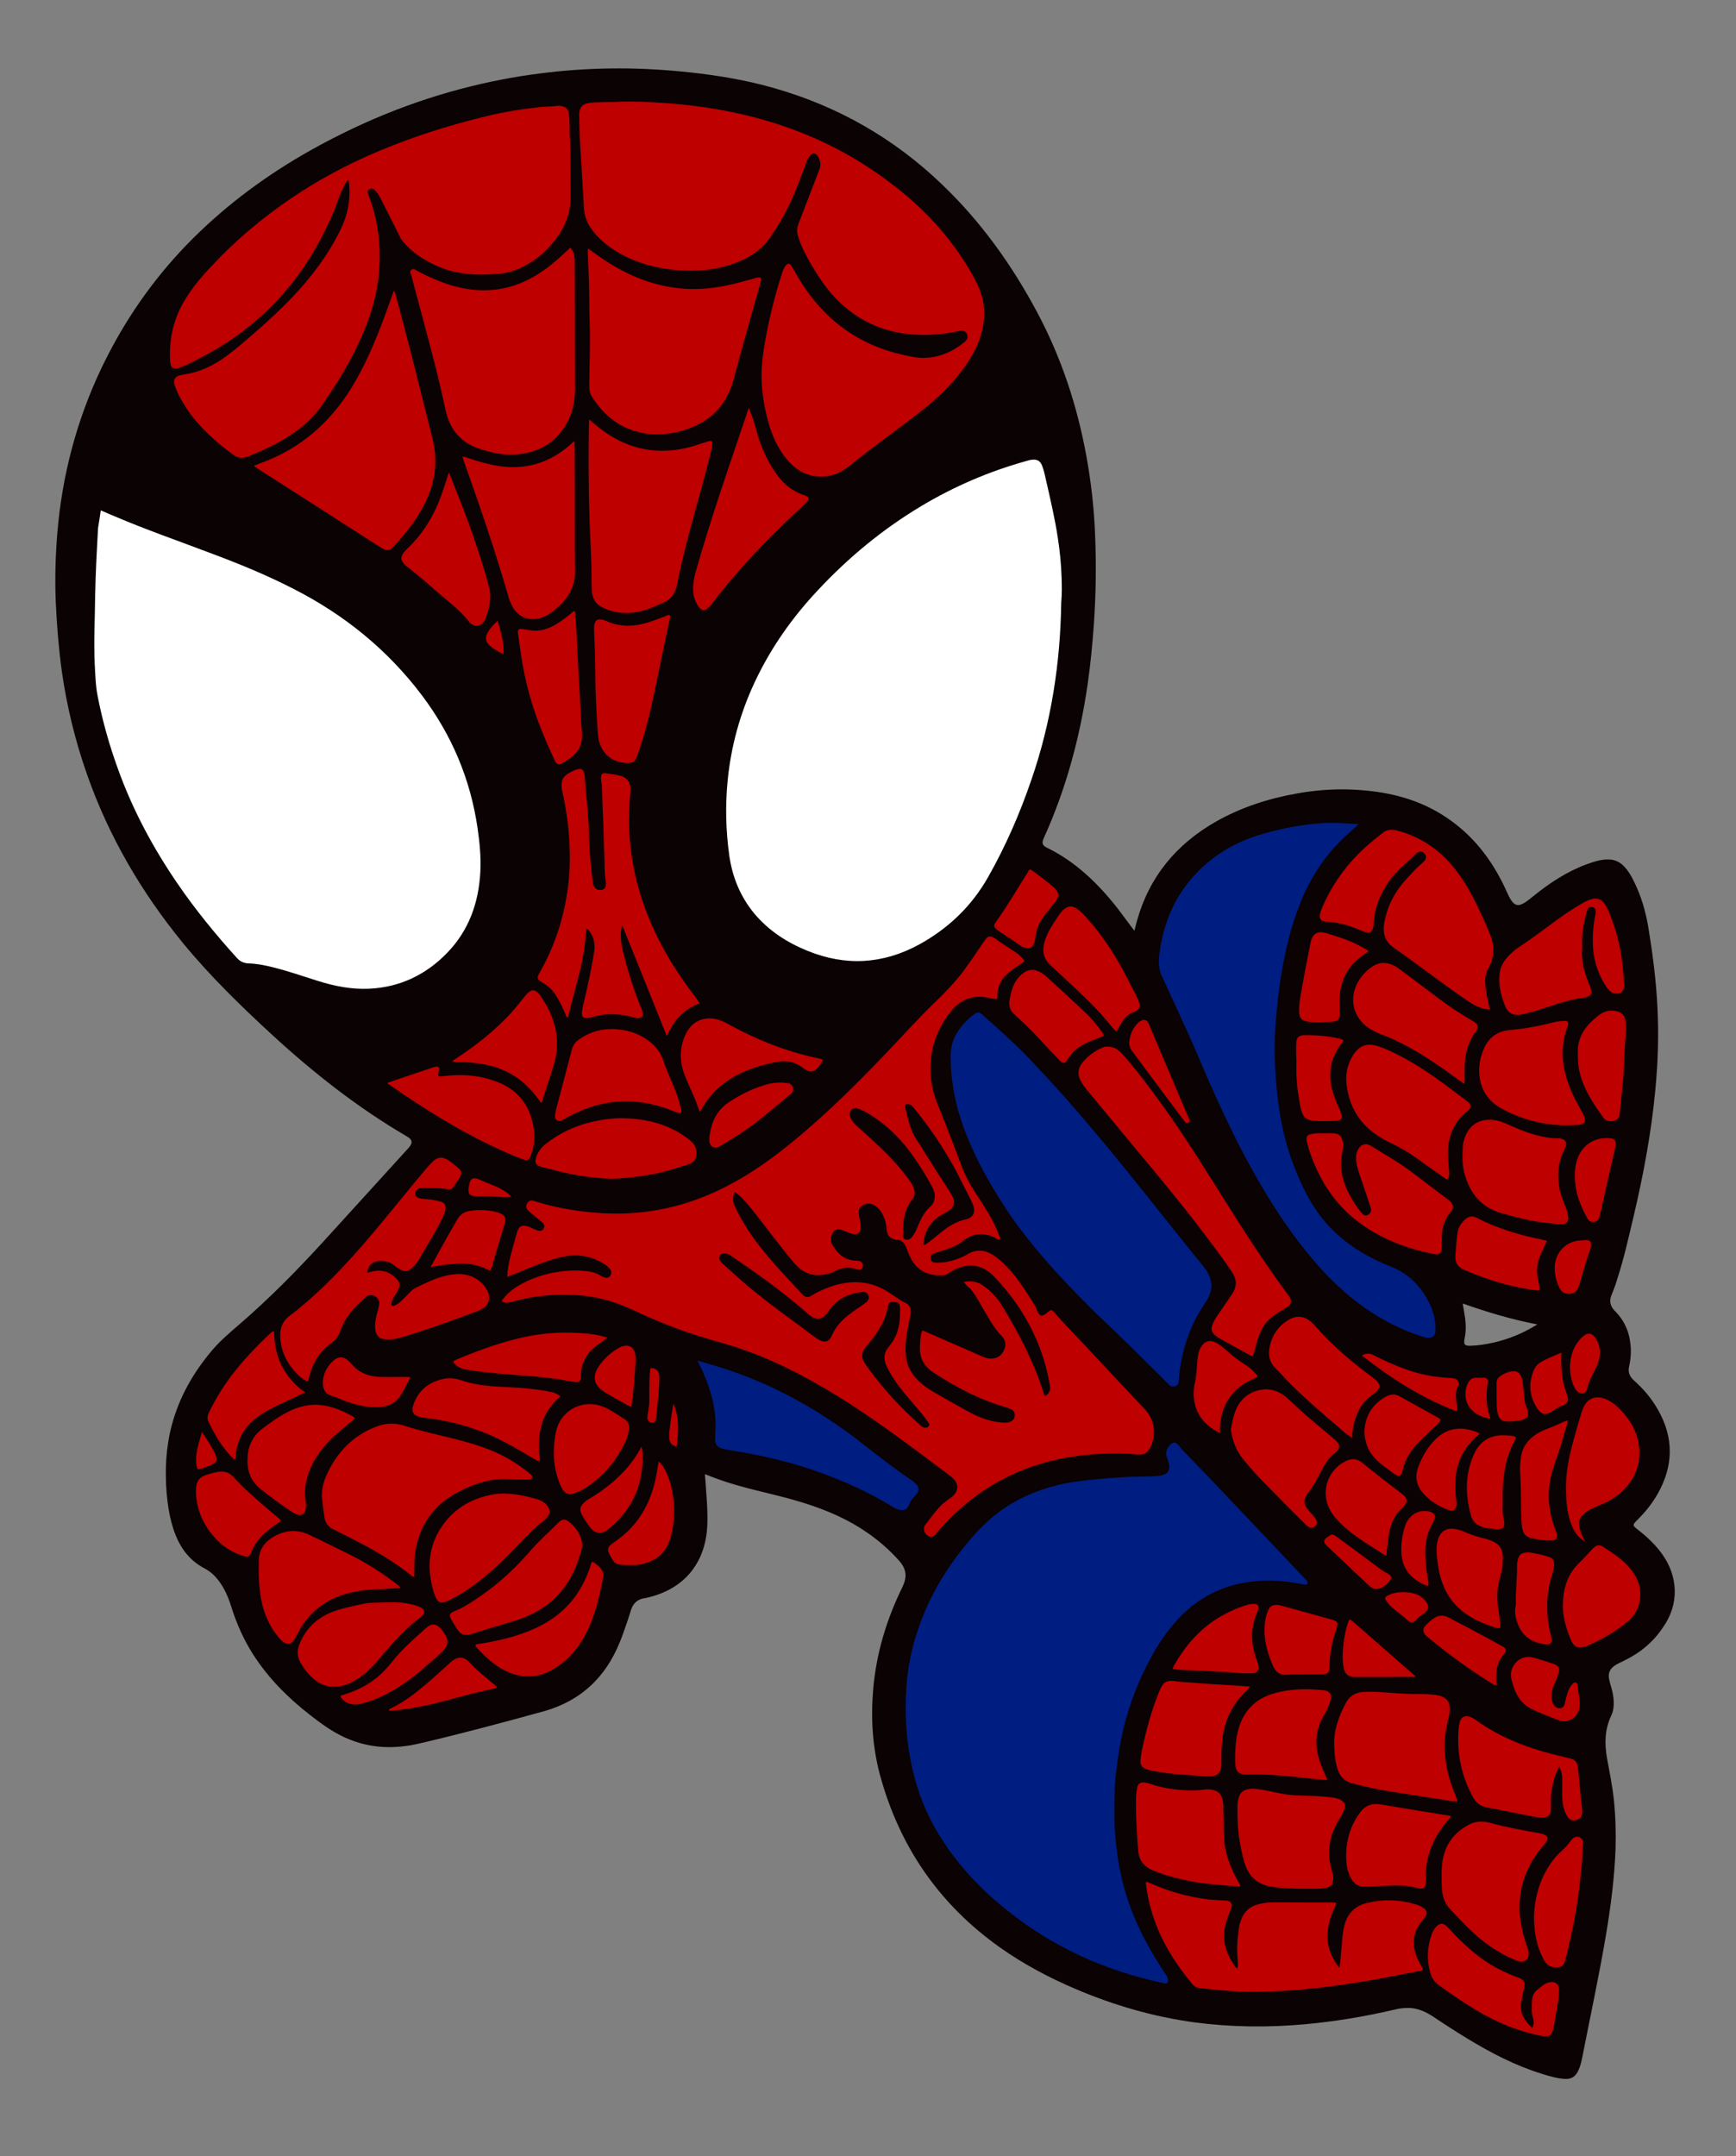 <?xml version="1.0" encoding="utf-8"?>
<!-- Generator: Adobe Illustrator 24.2.0, SVG Export Plug-In . SVG Version: 6.00 Build 0)  -->
<svg version="1.1" id="Layer_1" xmlns="http://www.w3.org/2000/svg" xmlns:xlink="http://www.w3.org/1999/xlink" x="0px" y="0px"
	 viewBox="0 0 830.2 1030.8" style="enable-background:new 0 0 830.2 1030.8;" xml:space="preserve">
<rect x="0" y="0" width="830.2" height="1030.8" fill="#808080" stroke="none"/>
<style type="text/css">
	.st0{fill:#0A0203;}
	.st1{fill:#BE0000;}
	.st2{fill:#001D82;}
	.st3{fill:#FFFFFF;}
</style>
<g>
	<path class="st0" d="M794.6,742.6c-3.1-4.2-6.9-7.8-11-11c-3.1-2.4-3.1-2.4-0.3-5.2c3.7-3.7,6.9-7.7,9.5-12.3
		c7.5-13.3,7.7-26.6,0.2-39.9c-3-5.4-7-10.1-11.6-14.2c-2.1-1.9-3-4-2.3-6.8c0.9-4,1.1-8.1,0.4-12.2c-0.8-5.4-3.2-10.2-7.1-14.1
		c-2.4-2.4-3-4.9-1.6-8.1c1.1-2.6,2-5.2,2.8-7.9c3.2-9.9,5.4-20,7.8-30.1c4.6-19.6,8.3-39.4,10.2-59.5c1.3-13.4,1.7-26.8,1-40.2
		c-0.6-12-2.1-23.9-4-35.7c-1.1-7.3-2.9-14.4-5.9-21.2c-1.5-3.3-3-6.5-5.4-9.3c-2.2-2.6-4.8-4-8.3-4c-3.6,0-6.9,1.1-10.2,2.3
		c-9.5,3.5-17.8,9-25.6,15.3c-1.2,1-2.5,2-3.8,2.9c-3.3,2.1-5.1,1.7-7.1-1.6c-0.4-0.7-0.8-1.4-1.1-2.1c-1-2.1-1.9-4.2-3-6.3
		c-6.7-13.1-15.8-23.9-28.4-31.8c-13.2-8.3-27.8-11.4-43.1-12.1c-9-0.4-17.9,0.3-26.7,1.9c-13.5,2.4-26.5,6.6-38.5,13.4
		c-18.8,10.7-31.8,26.2-37.7,47.2c-0.4,1.6-0.9,3.2-1.3,5c-0.6-0.8-1.1-1.4-1.6-2.1c-2.1-2.8-4.1-5.5-6.2-8.3
		c-9.4-12-20.1-22.5-34-29.3c-2.3-1.1-2.6-2.3-1.5-4.7c10.6-23.4,17.2-47.9,20.9-73.2c1.4-9.6,2.3-19.2,3-28.8
		c1-14.3,1.2-28.6,0.6-42.9c-0.5-12.7-1.9-25.3-4.2-37.8c-4.4-24-11.9-46.8-23.4-68.4c-12.2-22.9-27.1-43.7-45.9-61.6
		c-22.7-21.7-49.2-36.9-79.4-45.6c-13.4-3.9-27.1-6.2-40.9-7.7c-11.2-1.2-22.4-1.9-33.7-1.9c-11.3,0-22.5,0.6-33.7,1.9
		c-12.5,1.4-24.8,3.6-37,6.6c-28.6,7-55.5,18.2-80.9,32.9C124.2,86,105.7,100.1,89.3,117c-16.7,17.3-30.1,36.8-40.5,58.4
		c-12.1,25.2-19.1,51.8-21.4,79.6c-0.9,11.2-1.2,22.3-0.7,33.5c0.5,10.9,1.4,21.8,2.9,32.7c2.4,16.7,6.4,33.1,12,49
		c10.4,29.7,26.1,56.5,46,80.8c13,15.8,27.6,30,42.6,43.8c19.8,18.2,40.8,34.7,64,48.3c0.5,0.3,1,0.6,1.4,0.9
		c1.4,1.1,1.6,2.2,0.6,3.8c-0.5,0.7-1.1,1.4-1.7,2c-13.5,14.8-27,29.7-40.5,44.5c-12.4,13.5-25.2,26.5-39.1,38.5
		c-4.6,4-9.3,7.9-13.4,12.7c-9,10.6-15.7,22.3-19.3,35.7c-2.9,10.8-3.4,21.8-2.5,32.8c0.4,4.7,1.1,9.4,2.3,13.9
		c2.5,9.4,6.9,17.3,15.9,22c4,2.1,6.8,5.5,9,9.4c1.7,3,2.9,6.2,3.9,9.5c2.5,7.8,5.8,15.2,10.2,22.1c7.2,11.3,16.6,20.7,27.1,28.9
		c5.4,4.2,10.8,8.2,17.1,11c11.5,5.2,23.4,5.6,35.6,2.7c19.8-4.6,39.5-9.9,59.1-15.3c12.2-3.4,22.2-9.9,29.6-20.3
		c3.9-5.5,6.6-11.5,8.8-17.8c1.2-3.4,2.4-6.8,3.4-10.2c1-3.3,3.1-5.3,6.5-5.8c0.8-0.1,1.6-0.3,2.3-0.5c16.8-4.2,26.7-16.3,27.7-33.6
		c0.3-5.2,0-10.4-0.4-15.6c-0.2-3.1-0.4-6.2-0.7-9.6c1.3,0.5,2.2,0.8,3.1,1.2c9.2,3.6,18.7,5.9,28.2,8.2c9.9,2.4,19.6,5.1,29,9.1
		c12.4,5.3,23.4,12.6,32.5,22.8c3.7,4.1,4,7.9,1.6,12.8c-7.5,15.3-12.4,31.4-13.9,48.5c-1.2,13.9-0.4,27.7,3.2,41.1
		c9.3,34.3,28.3,61.9,57.3,82.5c11.3,8,23.5,14.5,36.2,19.9c18.3,7.8,37.2,13.3,57,16c17.5,2.3,35,2.5,52.6,0.9
		c14.5-1.3,28.8-3.7,43-7c2.4-0.6,4.8-0.9,7.3-0.8c4.1,0.2,7.7,1.9,11.1,4.1c5.5,3.7,11.1,7.3,16.7,10.7
		c11.2,6.8,22.8,12.8,35.4,16.7c3.4,1.1,6.9,2.1,10.5,2.4c3.5,0.3,5.6-1,7-4.2c0.9-2,1.4-4.1,1.8-6.2c3.8-19.4,8-38.8,11.3-58.3
		c2.3-13.7,4.1-27.5,4.6-41.4c0.2-7.7,0-15.5-0.8-23.2c-0.7-6.8-2.1-13.4-3.3-20.1c-1.2-6.9-1.1-13.6,2-20.2
		c1.5-3.1,1.4-6.5,0.9-9.9c-0.4-2.6-1.4-5.1-1.9-7.7c-0.5-2.5,0.3-4.6,2.3-6.1c1.5-1.1,3.2-1.8,4.8-2.6c7.7-3.7,14-8.9,18.7-16
		C803.1,767,802.7,753.7,794.6,742.6z M735.2,633.2c-6.6,4.1-13.5,7-21,8.7c-3.6,0.8-7.2,1.4-10.9,1.5c-2.8,0.1-3.5-0.6-2.9-3.4
		c1-4.5,0.5-8.9-0.3-13.3c-0.2-1.1-0.4-2.2-0.6-3.5C711.4,627.4,723.1,630.9,735.2,633.2z"/>
	<path class="st1" d="M476.6,477.7c-1.7-0.1-3.4-0.6-5.1-0.9c-7-1.1-12.6,1.5-16.9,6.9c-7.3,9.3-10.6,19.9-9.4,31.8
		c0.5,5.1,2.1,10,4.1,14.7c3.8,9.4,7.4,18.9,11,28.4c2.1,5.5,5.3,10.4,8.5,15.3c3.6,5.5,7,11.1,9.2,17.3c0.2,0.4,0.6,0.9,0.1,1.3
		c-0.4,0.4-0.9,0-1.3-0.2c-1.6-0.9-3.3-1.7-5.1-2c-3.9-0.8-7.5,0.2-10.6,2.6c-2.6,2.1-5.4,3.4-8.5,4.4c-1.9,0.6-3.8,1.3-5.7,1.9
		c-1.7,0.6-2,1.1-1.9,2.3c0.1,1.4,1,2.2,2.6,2.2c4.4,0.1,8.5-1,12.5-2.7c0.9-0.4,1.9-0.9,2.8-1.5c4.1-2.3,8.1-2,12,0.5
		c3.6,2.3,6.5,5.4,9.3,8.6c4,4.8,7.3,10.1,10.6,15.4c0.7,1.1,1,2.3,1.6,3.5c0.9,1.7,1.9,1.9,3.5,0.8c0.4-0.3,0.7-0.6,1.1-0.9
		c1.7-1.4,1.9-1.4,3.3,0.2c4.8,5.5,9.9,10.7,14.9,16c9.4,10.1,18.9,20.2,28.4,30.3c4.5,4.8,5.5,11.7,2.7,17.6
		c-1.6,3.3-2.9,4.2-6.6,3.9c-5.8-0.6-11.7-0.6-17.5-0.3c-14.2,0.7-27.8,3.5-40.8,9.3c-14.6,6.5-26.9,16.1-37.3,28.3
		c-0.2,0.2-0.4,0.5-0.6,0.7c-1.4,1.6-2.2,1.8-3.5,1c-1.7-0.9-2.5-2.8-2-4.5c0.1-0.4,0.3-0.7,0.6-1c2.6-3.3,5-6.9,8.1-9.8
		c0.8-0.7,1.6-1.3,2.4-1.9c0.6-0.5,1.4-0.9,2-1.4c3.5-2.8,3.6-6.7,0.1-9.5c-2.3-1.9-4.7-3.6-7.1-5.4c-13.7-10.3-27.4-20.5-41.8-29.8
		c-15.6-10-31.7-18.9-49.1-25.2c-6.8-2.5-13.7-4.3-20.6-6.4c-10.3-3.1-20.4-7-30.2-11.5c-5.5-2.6-11-5-16.9-6.6
		c-9.4-2.4-18.9-2.9-28.5-2c-5.5,0.5-10.9,1.5-16.2,3c-1.6,0.4-3.2,1-4.9-0.4c2-2.9,4.6-5.2,7.5-7c6.4-3.9,13.3-6.1,20.7-7.1
		c4.5-0.6,9.1-0.7,13.6,0c1.9,0.3,3.7,0.8,5.4,1.9c0.5,0.3,1.1,0.7,1.7,0.9c1.4,0.5,2.3,0.2,3-0.7c0.7-1,0.7-2.3-0.1-3.3
		c-0.7-0.9-1.6-1.6-2.5-2.2c-6.5-4.3-13.6-5.2-21.1-3.4c-6.8,1.6-13.2,4.4-19.6,7c-1.9,0.8-3.8,1.5-5.9,2.4c0.1-3.4,0.7-6.5,1.4-9.5
		c1-3.9,2.1-7.7,3.2-11.6c0.9-3.3,2.5-4.1,5.7-2.9c0.8,0.3,1.6,0.7,2.4,1.1c0.6,0.2,1.2,0.5,1.8,0.7c1.5,0.4,2.4,0,2.9-0.9
		c0.6-1.2,0.3-2.2-0.7-3c-1.5-1.3-3.1-2.5-4.6-3.8c-0.7-0.6-1.5-1.2-2.2-1.9c-1.1-1.2-1.1-2.4-0.2-3.7c0.7-1,1.7-1.3,3.2-0.8
		c9.2,3,18.6,4.6,28.1,5.5c19.1,1.8,37.6-1,55.3-8.5c14.1-6,26.7-14.4,38.5-24c17.1-13.8,32.6-29.2,47.7-45.1
		c7.1-7.5,14-15.1,21.4-22.3c5.1-4.9,10-9.9,14.2-15.5c2.8-3.8,5.5-7.7,8.1-11.6c0.8-1.3,1.7-2.5,2.6-3.7c1.2-1.5,2.1-1.6,3.8-0.7
		c0.8,0.4,1.5,1,2.2,1.5c2.9,1.9,5.7,3.8,8.6,5.7c1,0.7,1.9,1.5,2.7,2.4c1.5,1.6,1.5,1.7-0.3,2.8c-1.7,1.1-3.5,2.3-5.1,3.6
		c-4.1,3.1-6.6,7.1-6.3,12.5C477,476.9,477,477.3,476.6,477.7z M460.9,612.9c3.7-0.7,6.8-0.1,9.5,1.9c3.7,2.6,6.6,5.9,8.9,9.6
		c8,13.1,15.1,26.7,19.7,41.4c0.2,0.6,0.2,1.3,1,1.6c1.8-1.2,2.5-2.9,2.1-4.9c-1.4-8.5-3.9-16.6-7.5-24.4
		c-4.8-10.3-11.3-19.5-19.1-27.7c-4-4.2-8.8-6.2-14.7-4.9c-2.4,0.5-4.5,1.5-6.6,2.8c-0.9,0.6-1.9,1.4-3,1.4
		c-5.6,0.3-10.6-1-14.2-5.8c-1.4-1.9-2.3-4-3.1-6.2c-1-2.7-2.1-5.1-5.5-5c-0.1,0-0.3-0.1-0.5-0.1c-2.6-0.8-3.6-2.1-3.9-4.8
		c-0.1-1-0.2-2.1-0.4-3.1c-0.9-3.3-2.2-6.4-5.2-8.3c-2-1.3-4.1-1.2-6.1,0c-1.9,1.1-1.7,3.1-1.5,4.9c0,0.4,0.2,0.8,0.3,1.2
		c0.1,1.6,0.7,3.1,0.5,4.7c-0.2,2.2-1.3,3.2-3.5,2.8c-1.2-0.2-2.4-0.7-3.6-1.2c-0.7-0.2-1.3-0.6-2-0.8c-2.1-0.7-3.3-0.2-4.4,1.7
		c-1.1,2-1,4.1,0.2,5.9c2.3,3.7,5.3,6.6,10,7c0.6,0.1,1.3,0.2,1.9,0.2c0.3,0,0.6,0,0.9,0.1c1.3,0.4,1.9,1.8,1.4,3.1
		c-0.4,1.1-1,1.4-2.5,0.9c-3.7-1.2-7.2-1.1-10.6,0.8c-2.1,1.1-4.5,1.7-6.9,1.9c-5.1,0.4-9.2-1.7-12.5-5.5c-3-3.5-5.8-7.2-8.7-10.8
		c-4.7-5.9-9-12-13.9-17.7c-1.8-2.1-3.6-4.2-6.1-5.7c-1.2,2.7-0.8,5.1,0.4,7.5c1.8,3.7,3.8,7.2,6,10.6c7.4,11.3,16.8,20.9,25.9,30.7
		c1.6,1.8,2.8,1.8,4.9,0.5c2-1.3,4.1-2.2,6.2-3.1c4.6-1.9,9.4-3.1,14.4-3.1c5.4,0,10.4,1.5,15,4.3c3,1.8,5.7,4.1,8.9,5.6
		c2.2,1,2.8,3,2.5,5.2c-0.1,1-0.4,2-0.6,3c-1.1,5.5-2.3,11.1-1.7,16.8c0.3,3.5,1.5,6.7,3.6,9.5c2.9,3.8,6.8,6.5,10.9,8.8
		c4.6,2.7,9.2,5.2,13.8,7.8c5.5,3.1,11.1,5.6,17.5,6.1c1.5,0.1,2.9,0.2,4.2-0.4c1.4-0.6,2.1-1.7,2.1-3.2c0-1.3-0.7-2.3-1.9-2.8
		c-0.9-0.4-1.8-0.7-2.7-1c-12.5-3.6-23.8-9.6-34.6-16.7c-1.5-1-2.7-2.2-3.8-3.6c-2.6-3.4-2.6-7.3-2.2-11.2c0.2-1.6,0-3.5,1.1-5.1
		c0.6,0.3,1.1,0.4,1.5,0.6c9,3.9,18,7.9,27,11.8c1.6,0.7,3.1,1.2,4.9,1c2.9-0.2,4.7-1.9,5.7-4.4c1-2.4,0.5-4.5-1.3-6.4
		c-2.5-2.5-4.4-5.5-6.2-8.5c-2.9-4.7-5.3-9.7-8.7-14.1C463.1,615.6,462.1,614.4,460.9,612.9z M346.5,599.2c-1.9-0.1-3.1,1.7-2.2,3.4
		c0.2,0.5,0.6,1,1,1.3c4.5,4,9,8.2,13.6,12c10,8.3,20.7,15.8,31.1,23.6c1,0.7,2,1.3,3.1,1.7c1.7,0.5,3,0.1,4-1.4
		c0.4-0.5,0.6-1.1,0.9-1.7c1.2-2.7,2.9-4.9,5-7c2.8-2.7,6-4.8,9.1-6.9c0.8-0.5,1.6-1.1,2.3-1.7c1.2-1.2,1.4-2.2,0.8-3.4
		c-0.6-1.3-1.8-1.5-3-1.4c-6.6,0.8-12.1,3.4-15.9,9.1c-0.4,0.6-0.8,1.2-1.3,1.7c-2.1,2.3-4.4,2.6-7,0.9c-0.6-0.4-1.2-0.8-1.7-1.3
		c-2.2-1.9-4.3-3.8-6.6-5.6c-9.8-8.1-20.2-15.4-30.7-22.5C348.2,599.6,347.4,599.2,346.5,599.2z M431.9,588c0,0.9,0.1,1.8,0,2.6
		c-0.2,1.9,1.3,2.6,3.1,1.8c0.8-0.4,1.3-1.1,1.8-1.9c1.2-1.7,1.9-3.7,2.7-5.6c1.3-2.9,2.8-5.7,5.3-7.9c1.4-1.2,2.1-2.9,2.2-4.7
		c0.2-1.8-0.5-3.5-1.3-5c-2.6-4.9-5.5-9.5-8.7-14.1c-6.1-8.8-13.6-16.1-22.9-21.5c-1.1-0.6-2.3-1.2-3.5-1.6
		c-1.3-0.4-2.5-0.5-3.5,0.6c-1,1.2-0.9,2.5-0.3,3.8c0.5,1.3,1.4,2.3,2.4,3.3c2.4,2.2,4.8,4.4,7.3,6.6c6.3,5.8,12.4,11.8,17.5,18.7
		c1.1,1.5,2.2,2.9,2.9,4.7c0.7,1.9,0.8,3.8-0.5,5.4C432.8,577.7,431.9,582.7,431.9,588z M441.5,595.2c0.8,0.1,1-0.2,1.4-0.4
		c2.3-1.6,4.4-3.4,6.6-5.2c3.7-3,7.5-5.6,12.3-6.6c0.4-0.1,0.8-0.2,1.1-0.3c2.4-1,3.4-2.9,2.8-5.4c-0.3-1.2-0.8-2.4-1.4-3.6
		c-2.5-4.8-4.9-9.7-7.4-14.5c-5.8-10.7-12.6-20.7-20.4-30.1c-0.6-0.8-1.4-1.3-2.5-1.2c-0.8,0-1.4,0.3-1.2,1.3
		c1.4,5.5,2.4,11.1,5.7,15.9c1.3,1.9,2.5,3.9,3.7,5.9c4.2,6.6,8.4,13.2,12.6,19.8c2.5,4,1.8,6.5-2.3,8.8c-1.4,0.8-2.8,1.5-4.1,2.5
		C444.1,585.3,441.9,589.8,441.5,595.2z M430.4,628.1c0-1,0.1-2.1,0-3.1c-0.1-1.8-0.9-2.5-2.8-2.6c-1.9-0.1-2.7,0.5-3,2.3
		c-0.8,5.1-3.2,9.5-6.1,13.6c-1.5,2.2-3.2,4.2-4.8,6.2c-1.6,1.9-1.8,4-0.7,6.2c0.6,1.2,1.4,2.3,2.2,3.4c7.2,10,15.6,19,24.8,27.2
		c0.5,0.5,1.1,0.9,1.8,1.2c0.9,0.3,1.8,0,2.4-0.7c0.6-0.7-0.1-1.3-0.4-1.9c-0.3-0.5-0.7-1-1.1-1.6c-3-4-6.4-7.7-9.7-11.6
		c-3.5-4.2-6.6-8.6-9-13.5c-1.6-3.4-1.4-6.4,1-9.3C428.9,639.4,430.4,634,430.4,628.1z M281.9,49.2c-3.1,0.4-4.6,1.8-4.9,4.9
		c-0.1,0.6,0,1.1,0,1.7c0,6.4,0.4,12.8,0.8,19.1c0.5,8,1,16.1,1.4,24.1c0.2,4,1.4,7.5,3.8,10.7c3.8,5.2,8.8,9,14.4,12
		c8,4.3,16.6,6.5,25.6,7.4c9.8,0.9,19.5,0.1,28.8-3.4c6.8-2.5,12.6-6.4,16.8-12.6c3.3-4.8,6.1-9.7,8.7-14.9
		c3.2-6.5,5.6-13.4,8.2-20.2c0.5-1.3,0.9-2.6,1.9-3.6c1.4-1.5,2.6-1.4,3.7,0.3c1.2,1.9,1.6,4,0.8,6.2c-3.3,8.6-6.6,17.1-9.9,25.7
		c-0.8,1.9-1,3.8-0.5,5.8c0.4,1.3,0.8,2.6,1.3,3.9c1.3,3.2,2.9,6.2,4.6,9.2c3.6,6.3,7.6,12.4,12.7,17.6c11.1,11.2,24.6,16.8,40.4,17
		c6,0.1,12-0.5,17.8-1.8c2.1-0.5,3.5,0,4.1,1.4c0.6,1.3,0.3,2.6-1.1,3.8c-5.6,4.6-11.9,7.4-19.2,7.6c-3.6,0.1-7-0.7-10.4-1.5
		c-9.9-2.2-19.1-6.1-27.5-12c-9.1-6.5-16.3-14.7-22.1-24.3c-1.2-2-2.3-4.1-3.5-6c-1.1-1.7-1.9-1.6-3.1,0c-0.8,1.2-1.3,2.6-1.7,3.9
		c-3.1,9.7-5.6,19.6-7.5,29.7c-0.9,4.9-1.7,9.8-2,14.7c-0.5,9.1,0.8,18,3.3,26.8c1.7,6.1,4.3,11.7,8.2,16.6c3,3.7,6.6,6.8,11.3,8.1
		c7,1.9,13.3,0.3,18.9-4.2c9.2-7.4,18.8-14.4,28.2-21.5c7.9-5.9,15.6-12,22-19.5c4.8-5.6,9.1-11.6,11.8-18.5
		c3.4-9,3.8-17.9-0.3-26.8c-1.9-4.1-4.2-8.1-6.7-11.9c-8.3-12.9-18.6-24-30.5-33.6c-14.6-11.8-30.6-21.2-48.1-28
		c-21-8.2-42.9-12.4-65.3-13.9c-6.8-0.5-13.6-0.8-20.4-0.6C291.8,49,286.8,48.6,281.9,49.2z M167,88.5c0.6,7.4-0.8,14.5-4.1,21.2
		c-6,12.3-14.1,23-23.5,32.8c-5.5,5.7-11.3,11.1-17.3,16.3c-4.5,3.9-9,7.9-13.9,11.5c-6,4.4-12.5,7.6-20,8.7c-4.9,0.7-6,2.5-4,7
		c1.4,3.4,3.2,6.6,5.3,9.7c6,8.8,13.8,15.7,22.3,21.9c2.3,1.7,4.8,1.5,7.3,0.5c5.4-2.3,10.7-4.6,15.8-7.6
		c7.5-4.3,14.1-9.6,19.1-16.8c5.9-8.5,11.4-17.2,16-26.5c5.7-11.5,10-23.5,11.2-36.4c0.6-6.6,0.5-13.2-0.4-19.8
		c-0.9-6.2-2.4-12.2-4.7-18c-0.4-0.9-0.5-1.9,0.5-2.5c0.9-0.6,2.1-0.3,3,0.7c1,1.2,1.8,2.5,2.5,3.8c2.7,5.3,5.3,10.6,8,15.9
		c0.9,1.7,1.6,3.5,2.9,4.9c4.4,5.2,10,8.7,16.1,11.4c7.8,3.5,16.1,4.4,24.6,4c4.1-0.2,8.1-0.4,12-1.8c8.6-3.1,15.3-8.5,20.6-15.8
		c4.4-6,6.7-12.6,6.6-20.1c-0.2-9.5,0.1-19-0.4-28.5c-0.2-3.6,0.1-7.2-0.5-10.8c-0.3-1.6-0.9-2.7-2.5-3.2c-0.9-0.3-1.9-0.5-2.8-0.4
		c-3.1,0.4-6.2,0.3-9.3,0.7c-8.4,0.9-16.8,2.3-25,4.3c-17.7,4.3-35.1,9.8-51.9,16.9c-14.4,6.1-28.1,13.4-41.1,22.2
		c-14,9.5-26.9,20.3-38.4,32.7c-5,5.3-9.7,10.9-13.3,17.2c-5,8.8-7,18.3-6.3,28.4c0.2,2.9,1.6,3.8,4.4,2.8c0.4-0.1,0.7-0.3,1.1-0.4
		c2.8-1,5.4-2.4,8-3.8c14.4-7.3,27.2-16.7,38.2-28.6c11.5-12.3,20-26.5,26.5-41.9c1.8-4.3,3-8.8,5.3-12.8c0.5-0.8,0.8-1.7,1.7-2.2
		C166.9,86.7,166.9,87.6,167,88.5z M271.5,119.6c-3.7,3.4-7.4,6.8-11.6,9.7c-14.5,10.3-30.2,12-46.9,6.2c-4.5-1.6-8.9-3.6-13.1-5.8
		c-1-0.5-2-1.5-3.1-0.8c-1.2,0.8-0.2,2.1,0,3.1c1.7,6.6,3.5,13.3,5.3,19.9c3.9,14.6,7.8,29.1,10.9,43.9c1.9,9.1,6.9,15.5,15.8,18.6
		c5.8,2,11.7,3.3,17.8,2.9c11.5-0.8,20.1-6.1,25.3-16.6c2.4-4.9,3.1-10.2,3.1-15.6c-0.1-13.4-0.1-26.7-0.1-40.1
		c0-6.7,0-13.4-0.1-20.2c0-2.3-0.2-4.5-2-6.3C272.2,118.7,271.9,119.2,271.5,119.6z M281.1,120.9c0.2,3.3,0.2,6.5,0.4,9.8
		c0.4,7.8,0.2,15.7,0.5,23.5c0.3,10-0.1,20-0.2,30c0,2,0.2,3.9,1.3,5.5c4.5,7.1,10.3,12.6,18.2,15.6c7.1,2.7,14.5,3,21.9,1.4
		c14-3.1,23.7-10.9,27.6-25.2c3.4-12.8,7-25.6,10.6-38.3c0.8-2.8,1.7-5.7,2.4-8.5c0.5-2,0-2.4-2-1.9c-4.8,1.3-9.5,2.7-14.4,3.7
		c-8.4,1.7-16.8,2.3-25.2,1c-11.1-1.6-21.2-5.7-30.7-11.6c-3.4-2.1-6.6-4.5-10.3-7.1C281.1,119.8,281,120.4,281.1,120.9z
		 M123.5,224.2c9.8,6.3,19.6,12.6,29.5,18.9c9.8,6.3,19.6,12.6,29.5,18.9c2.4,1.5,3.8,1.4,5.5-0.5c6.5-6.9,12.3-14.3,16.2-23
		c4.1-9.2,5.1-18.7,2.7-28.5c-3.4-13.5-6.8-27.1-10.2-40.6c-2.4-9.3-4.8-18.5-7.3-27.8c-0.2-0.8-0.3-1.8-1.1-2.5
		c-1.6,4.4-3.1,8.6-4.6,12.8c-4.4,11.7-9.2,23.1-15.8,33.8c-10.3,16.5-24.1,28.6-42.4,35.4c-1.3,0.5-2.6,1-4.1,1.6
		C122,223.3,122.8,223.7,123.5,224.2z M548,900.6c0.6,4.9,1.6,9.8,3.1,14.5c3.9,12.6,10.8,23.5,19.1,33.5c1,1.2,2.2,1.8,3.7,1.9
		c3.6,0.4,7.1,0.8,10.7,1.1c5.8,0.5,11.7,0.8,17.5,0.6c5.2-0.1,10.4-0.2,15.5-0.6c8.1-0.6,16.2-1.5,24.3-2.7
		c10.2-1.4,20.3-3.3,30.4-5.3c2.4-0.4,4.7-0.9,7-1.4c1.3-0.3,1.3-0.4,0.8-1.6c-0.4-0.7-0.8-1.4-1.2-2.1c-3.9-7.4-4.2-14.2,1.9-21
		c0.2-0.2,0.4-0.5,0.6-0.8c1.4-2.1,1.1-3.5-1.1-4.8c-1.3-0.8-2.7-1.3-4.2-1.7c-7.3-2.1-14.7-2.2-22-0.5c-5.8,1.3-9.7,4.9-11.2,10.9
		c-0.9,3.4-1,6.8-1.3,10.2c-0.4,3.2-0.4,6.5-1.1,10c-3.2-4.1-5.1-8.3-5.6-13.1c-0.5-5.5,1.1-10.6,3.2-15.5c0.3-0.8,1-1.5,0.8-2.5
		c-0.4,0-0.7-0.1-1-0.1c-9.6,0-19.2,0-28.8-0.1c-2.6,0-5.1,0.3-7.6,1c-3.3,0.9-5.9,2.8-7.4,6c-0.7,1.5-1.2,3-1.5,4.5
		c-0.8,5.3-1.3,10.6-0.7,16c0.1,1.3,0.2,2.7-0.1,4c-0.3-0.1-0.5-0.1-0.6-0.1c-3.4-4.6-5.8-9.5-5.8-15.4c0-3.3,0.8-6.5,2-9.5
		c0.5-1.3,1.1-2.7,1.5-4c0.5-1.6-0.2-2.8-1.6-3.2c-0.6-0.2-1.3-0.2-1.9-0.2c-2.5-0.2-5.1-0.2-7.6-0.5c-7.8-1-15.4-2.8-22.7-5.7
		c-2.3-0.9-4.5-1.8-6.9-2.8C548,900.2,547.9,900.4,548,900.6z M331.2,474.9c-11.1-14.7-20-30.6-25.3-48.4c-2.9-9.7-4.5-19.6-5-29.7
		c-0.3-6.2,0.1-12.5,0.6-18.7c0.3-3.6-1.3-6.3-4.9-7.2c-2.2-0.6-4.5-0.9-6.8-1.2c-1.9-0.2-2.3,0.3-2.4,2.3c0,1.5,0.5,3,0.5,4.5
		c0.1,4.1,0.2,8.1,0.4,12.2c0.4,6.6,0.3,13.3,0.7,19.9c0.2,4.3,0,8.6,0.7,12.9c0.1,0.5,0.1,1.1,0,1.7c-0.2,1.5-1,2.3-2.5,2.3
		c-2.1,0.1-3.4-1.2-3.7-3.6c-1.1-8.2-1.7-16.3-1.9-24.6c-0.2-8.9-1.5-17.8-2-26.7c0-0.4-0.2-0.8-0.3-1.2c-0.5-1.5-1.1-1.9-2.7-1.7
		c-1.4,0.2-2.6,0.9-3.8,1.5c-3.5,1.8-4.5,3.6-4.2,7.5c0,0.6,0.2,1.1,0.3,1.6c1.8,8.1,3,16.3,3.4,24.6c0.5,8.9,0.1,17.7-1.5,26.5
		c-2.2,12.6-6.4,24.6-12.8,35.7c-1.4,2.4-1.2,3.2,1.3,4.6c2.9,1.6,5.1,3.8,6.8,6.6c1.7,2.7,3,5.6,4.3,8.6c0.2,0.6,0.3,1.2,1.1,1.7
		c1.9-7.1,3.7-14.1,5.5-21.1c1.8-7,2.9-14.1,3.4-21.4c0.5,0.2,0.7,0.2,0.8,0.3c0.2,0.2,0.5,0.4,0.6,0.7c2.3,3,2.9,6.5,2.3,10.2
		c-1.3,8-3,16-4.9,23.9c-0.4,1.5-0.7,3-0.9,4.5c-0.3,2.4,0.6,3.3,3,3c0.9-0.1,1.7-0.4,2.6-0.6c3.1-0.9,6.2-1.3,9.5-1.2
		c2.9,0.1,5.7,0.5,8.5,1.2c1.1,0.3,2.1,0.7,3.3,0.7c1.5-0.1,2.2-0.7,2.1-2.2c0-1.1-0.4-2.2-0.9-3.2c-3.4-8.4-6.1-17-8.3-25.7
		c-1-4.3-1.9-8.5-0.6-13.5c7.2,17.9,14.2,35.3,21.4,53.2c3.3-7.5,7.9-12.9,15.7-15.7C333.4,477.8,332.3,476.4,331.2,474.9z
		 M281.5,212.6c-0.1,15.7,0.1,31.3,0.9,47c0.4,7.4,0.5,14.8,0.6,22.3c0.1,3.7,1.5,6.7,4.9,8.4c4.7,2.4,9.6,3.2,14.9,2.6
		c5.2-0.6,9.8-2.7,14.5-4.8c3.7-1.7,5.7-4.6,6.5-8.6c1.7-9.1,4.1-18.1,6.4-27c3.2-12,6.7-23.8,9.6-35.8c0.3-1.4,0.7-2.8,0.8-4.2
		c0.2-1.7-0.3-2-1.9-1.5c-1.7,0.5-3.3,1.1-5,1.6c-4.5,1.5-9.1,2.5-13.8,2.8c-10.5,0.7-20.1-2-28.9-7.7c-3.2-2-6-4.4-9.3-7.2
		C281.6,204.8,281.5,208.7,281.5,212.6z M198.1,752.1c0-3.4,0-6.9,0.5-10.3c1-5.9,2.9-11.4,6.4-16.4c3.3-4.7,7.5-8.3,12.4-11.1
		c8.2-4.6,16.8-7.7,26.4-7.1c2.6,0.2,5.3,0.1,7.9,0.1c0.6,0,1.3,0,1.9-0.1c1.1-0.2,1.3-1,0.6-1.9c-0.2-0.2-0.4-0.5-0.7-0.7
		c-3.5-2.8-7.1-5.4-11.1-7.6c-7.8-4.3-16.2-6.8-24.7-9c-8-2-16-3.7-23.8-6.2c-4.4-1.5-8.8-1.6-13.2,0C169,686,161,694.3,156,705.6
		c-1.5,3.4-2.3,7-2,10.7c0.3,3.1,0.7,6.2,1.2,9.3c0.4,2.6,1.9,4.5,4.3,5.6c4.1,2,8.1,4.1,12.2,6.2c8.7,4.5,17,9.5,24.7,15.6
		c0.5,0.4,0.9,0.9,1.8,0.9C198.1,753.3,198.1,752.7,198.1,752.1z M710.8,474.3c-0.7-3.8-1.1-7.7,0.9-11.2c3-5.3,3.2-10.6,1-16.1
		c-1.1-2.8-2.4-5.6-3.6-8.4c-3.8-8.2-7.8-16.3-13.5-23.4c-7.3-9.1-16.4-15.3-27.8-18.2c-2.5-0.6-4.7-0.4-6.7,1.3
		c-1.8,1.5-3.8,3-5.6,4.5c-8,6.8-14.7,14.7-19.7,23.9c-1.6,3-3.2,6.1-4.3,9.3c-1,3-0.1,4.5,3.1,4.7c5.9,0.3,11.4,2,16.8,4.4
		c3.6,1.6,5.2,0.7,5.5-3.3c0-0.2,0-0.3,0-0.5c0.5-7.2,3-13.6,7.1-19.6c3.7-5.3,8.8-9.2,13.4-13.7c0.2-0.2,0.5-0.4,0.8-0.5
		c1-0.6,2-0.5,2.8,0.3c1.4,1.3,1.3,3-0.5,4.5c-3.1,2.6-5.7,5.5-8.4,8.5c-5.2,5.8-8.7,12.5-10.1,20.3c-0.9,5.2,0.3,9.2,4.8,12.2
		c6.1,4.2,12,8.7,18.1,13.1c5.9,4.3,11.8,8.7,18,12.8c2.8,1.9,5.9,3.2,9.7,3.5C711.8,479.9,711.2,477.1,710.8,474.3z M175.4,609.1
		c0-0.1,0.1-0.2,0.1-0.3c0.6-3.7,2.4-5.7,5.8-5.9c2.2-0.1,4.5,0.2,6.4,1.5c1,0.7,2.1,1.5,3.1,2.2c2.6,1.7,4.4,1.5,6.6-0.7
		c0.5-0.4,0.8-1,1.3-1.4c1.5-1.8,2.6-3.9,3.7-5.9c3.2-5.4,6.6-10.8,9.3-16.5c0.5-1.2,1.1-2.3,1.3-3.6c0.4-2.4-0.3-3.5-2.6-4.1
		c-2.2-0.6-4.5-1-6.8-1.1c-1.1,0-2.2-0.2-3.3-0.5c-1.1-0.3-1.6-1-1.7-2.1c-0.1-1.1,0.5-1.8,1.4-2.3c0.7-0.4,1.5-0.4,2.3-0.4
		c3.6,0,7.2,0,10.8,0.4c1.1,0.2,2.6,0.6,3.4-0.5c1.3-2,2.9-3.8,3.8-6c0.5-1.2,0.3-2.3-0.7-3.1c-2-1.6-3.8-3.4-6.1-4.6
		c-2.3-1.2-4.4-0.9-6.4,1c-1.1,1-2.1,2.2-3.1,3.3c-11.5,13.6-22.4,27.7-34.3,41c-7.1,7.9-14.5,15.6-22.5,22.5
		c-2.8,2.4-5.6,4.8-8.6,7c-3.1,2.3-4.6,5.3-4.6,9.3c0.1,7.3,3,13.3,7.9,18.4c1.5,1.6,3.2,3,5.4,3.8c0.2-0.8,0.4-1.4,0.5-2
		c1.6-6.7,5-12.3,10.6-16.3c2.3-1.6,3.6-3.7,4.5-6.3c2.3-6.6,7-11.3,12.1-15.8c1.3-1.1,2.8-1.1,4.2-0.4c1.6,0.8,2.4,2.2,2.1,3.9
		c-0.1,1.1-0.4,2.2-0.7,3.3c-0.7,2.6-1.4,5.2-1.2,8c0.2,3.6,2,5.4,5.5,5.5c2.7,0.1,5.2-0.4,7.8-1.2c10.7-3.2,21.2-7,31.7-10.9
		c1.8-0.7,3.6-1.2,5.4-2.1c4.1-1.9,5.3-6,2.9-9.8c-2.3-3.8-5.7-6.1-10.2-7c-3-0.6-5.9-0.2-8.8,0.4c-5.2,1.1-9.9,3.5-14.7,5.8
		c-1.2,0.5-2.1,1.4-3,2.3c-1.4,1.4-2.8,2.9-4.2,4.2c-1,0.9-2.1,1.7-3.4,2.2c-0.8,0.3-1.3-0.2-1.2-1c0.1-1,0.4-2,1-2.9
		c0.8-1.2,1.6-2.4,2.2-3.7c0.9-1.7,0.9-3.5-0.4-4.9c-2.2-2.6-5-4.1-8.5-4.3c-2.2-0.1-4.2,0.7-6.3,1C175.6,609,175.5,609,175.4,609.1
		z M526.7,501.1c-3.6,1.6-6.7,4-9.2,7.1c-2,2.5-2.3,5.4-0.8,8.3c0.7,1.4,1.6,2.8,2.6,4c7.5,9.1,15.1,18.2,22.6,27.3
		c11.8,14.1,23.5,28.2,34.6,42.9c4.4,5.8,8.8,11.6,12.8,17.7c2.3,3.5,2.2,6.9-0.1,10.3c-1.7,2.5-3.4,5-5.1,7.5
		c-1.5,2.2-3.1,4.3-4.1,6.7c-1.1,2.6-0.7,4.2,1.6,5.9c0.6,0.4,1.2,0.9,1.8,1.2c4.7,2.6,9.4,5.2,14.1,7.8c1.6,0.9,1.7,0.8,2.2-1.1
		c0.8-2.9,1.5-5.9,2.6-8.7c1.4-3.7,3.6-6.7,6.8-9c2.1-1.6,4.5-2.7,6.7-4.2c1.6-1.1,1.9-2.5,1.2-4.2c-0.3-0.6-0.7-1.2-1.2-1.8
		c-9.3-12.6-18-25.7-26.3-38.9c-11.2-17.7-22.1-35.6-34.4-52.6c-5.7-7.9-11.6-15.7-18-23c-1.9-2.1-4-3.9-7.3-3.9
		C528.6,500.3,527.6,500.6,526.7,501.1z M272.4,212.9c-10,8.6-21.4,12-34.5,9.8c-4.9-0.8-9.6-2.2-14.3-3.8c-0.7-0.2-1.4-0.7-2.4-0.5
		c0.2,0.7,0.3,1.2,0.5,1.7c2.2,6.2,4.3,12.4,6.5,18.5c5.3,15.4,10.4,30.9,14.9,46.5c0.4,1.5,1,3,1.7,4.5c3.3,6.3,9.5,7.8,15.5,5.2
		c1.9-0.8,3.6-2.1,5.2-3.4c6.1-4.9,9.8-11,9.5-19.2c-0.1-3.1-0.1-6.2-0.1-9.4c0-16.5,0-32.9-0.1-49.4c0-0.8-0.1-1.5-0.1-2.5
		C273.7,211.5,273.1,212.3,272.4,212.9z M695.1,855.9c-2.2-5.5-3.6-11.2-4.1-17.2c-0.5-5.7,0.2-11.3,1.6-16.8
		c0.5-1.9,0.8-3.7,0.7-5.7c-0.1-2.3-1.3-3.9-3.3-4.9c-0.9-0.5-1.9-0.7-3-0.9c-2.5-0.3-5.1-0.5-7.6-0.5c-5.4,0.1-10.9-0.3-16.3-0.7
		c-3.7-0.3-7.3-0.5-11-0.3c-3.7,0.2-6.7,1.9-8.4,5.1c-3.6,6.8-6.2,13.8-5.6,21.7c0.1,1.8,0.2,3.7,0.5,5.5c0.3,1.9,0.7,3.8,1.4,5.6
		c1.2,2.9,3.3,4.9,6.3,5.7c5.9,1.6,11.9,2.9,18,3.9c9,1.4,18,2.9,26.9,4.2c1.8,0.3,3.6,0.9,5.8,0.5
		C696.4,859.3,695.8,857.6,695.1,855.9z M689.5,902.4c0.2,4,1.3,7.6,4.2,10.6c2.9,3,5.8,6.2,8.8,9.1c6.3,6.2,13.3,11.2,21.4,14.7
		c1,0.4,1.9,0.8,2.9,1c2,0.5,3.9-0.8,4.2-2.8c0.2-1,0.1-1.9-0.2-2.8c-0.5-1.5-1-3-1.5-4.5c-2.6-8.3-3.5-16.7-1.6-25.3
		c1.7-7.5,5.2-14.1,10.2-19.8c3.3-3.8,3.1-5.2-2.1-6.2c-7.9-1.4-15.8-2.9-23.6-5c-3.5-0.9-6.9-0.6-10,1.1c-5.9,3.2-10.1,8-11.8,14.6
		c-0.9,3.5-1.1,7.1-1,11.4C689.5,899.4,689.4,900.9,689.5,902.4z M693,559.8c-0.4-4-0.8-7.9-0.4-11.9c0.8-6.7,3.6-12.2,8.8-16.4
		c0.4-0.4,0.9-0.7,1.2-1.1c0.9-1.1,0.9-1.9,0-3c-0.4-0.4-0.8-0.8-1.3-1.1c-3.1-2.4-6.2-4.7-9.4-7.1c-8.2-6.1-16.7-11.8-26-16.2
		c-2.8-1.3-5.6-2.6-8.7-3.3c-3.6-0.7-6.5,0.2-8.8,3c-1.5,1.7-2.5,3.7-3.3,5.8c-1.8,4.6-1.5,9.2-0.5,13.9c1.6,7.1,5,13.1,10.6,17.8
		c3.3,2.8,6.9,4.9,10.7,6.7c4.1,1.9,7.9,4.2,11.5,6.8c4.2,3,8.5,6,12.7,9c0.6,0.4,1.2,1.1,2.1,1.1
		C693.1,562.4,693.2,561.2,693,559.8z M355.3,203.2c-7.9,23.3-15.9,46.5-22.6,70.2c-0.9,3.1-1.4,6.2-1.2,9.5
		c0.2,2.7,1.1,5.1,2.7,7.3c1.5,2,2.8,2.1,4.6,0.3c0.6-0.6,1.1-1.2,1.6-1.8c12.4-16.3,26.6-31.1,41.6-45c1.3-1.2,2.6-2.4,3.8-3.7
		c1.4-1.5,1.2-2.3-0.8-3.1c-0.1-0.1-0.3-0.1-0.5-0.2c-5.3-1.7-9.4-5-12.7-9.4c-4.8-6.5-8-13.8-10.1-21.6c-0.9-3.5-1.9-6.9-3.7-10.7
		C357,198.1,356.2,200.7,355.3,203.2z M630.1,903c1.4,0,2.7-0.1,4-0.4c2.5-0.5,3.5-1.8,3.5-4.4c0-1.5-0.4-2.8-0.8-4.2
		c-0.5-2.1-1-4.2-1.2-6.3c-0.3-6.3,1.3-12.2,4.6-17.5c1.1-1.8,2.2-3.5,2.8-5.5c0.5-1.9-0.1-3.2-1.9-4.2c-1.1-0.6-2.4-0.9-3.7-1.1
		c-4.6-0.6-9.2-0.8-13.8-0.9c-2,0-4-0.1-6-0.3c-4.6-0.4-8.9-1.6-13.4-2.4c-2.6-0.4-5.2-1-7.8-0.3c-1.9,0.5-3.1,1.5-3.8,3.3
		c-0.6,1.6-0.8,3.2-0.8,4.9c-0.1,5.7,0.1,11.3,1.1,16.9c0.7,3.9,1.4,7.8,2.8,11.6c2.3,5.9,6.6,9,12.7,9.9c5.2,0.8,10.5,0.9,15.3,0.9
		C626.3,903,628.2,903,630.1,903z M758.5,437.1c0.2-0.7,0.3-1.4,0.6-2.1c0.5-1.2,1.4-1.6,2.5-1.3c1,0.2,1.6,1.1,1.5,2.4
		c0,0.5-0.1,0.9-0.2,1.4c-1,5-1.4,10.1-1.1,15.2c0.4,7,2.6,13.4,6.5,19.3c0.8,1.1,1.7,2.1,3,2.7c3.1,1.2,5.5-0.4,5.4-3.7
		c-0.1-3.6-0.5-7.2-0.9-10.7c-0.8-7.3-2.6-14.4-5.2-21.3c-0.7-2-1.6-4-2.6-5.9c-1.8-3.2-4.2-4.2-7.6-3c-1.4,0.5-2.8,1.2-4.1,2
		c-4,2.3-7.9,4.9-11.6,7.6c-5.9,4.3-11.6,8.7-17.7,12.7c-2.3,1.5-4.4,3.3-6.2,5.3c-2.1,2.4-3.5,5.1-3.7,8.4
		c-0.5,5.2,0.8,10.2,2.7,14.9c1.4,3.6,4,4.7,7.9,4c4.6-0.9,9.1-2.5,13.6-3.9c5.1-1.7,10.2-3.3,15.5-4c4.3-0.6,5.1-1.8,3.4-5.9
		c-2.4-5.8-4.2-11.7-3.5-18.2C756.2,447.5,757.2,442.3,758.5,437.1z M627.5,542.1c-2.4,0.4-3.1,1.3-2.5,3.8
		c0.8,3.7,2.1,7.2,3.6,10.7c4.6,10.9,11.3,20.2,20.7,27.4c10.8,8.2,23.1,12.9,36.2,15.5c3,0.6,3.9-0.2,4-3.3c0-2.2-0.1-4.5,0.1-6.7
		c0.4-3.7,1.6-7.1,4.1-10c1.7-2,1.5-3.6-0.5-5.4c-0.5-0.4-1-0.8-1.5-1.2c-6.2-4.6-12.3-9.4-18.6-14c-5.5-4-11.5-7.3-17.2-10.9
		c-2.7-1.8-5.1-1-6.6,1.8c-0.6,1.2-0.8,2.4-0.8,3.7c0,3.8,1.4,7.2,2.6,10.7c1.4,4.3,2.9,8.6,4.3,12.9c0.6,1.8,0.1,3-1.2,3.7
		c-1.2,0.7-2.1,0.3-3.4-1.3c-2.2-2.7-4-5.6-5.6-8.6c-3.2-6.1-4.7-12.5-3.4-19.4c0.3-1.8,0.8-3.6,0.4-5.5c-0.6-3-1.9-4.1-4.9-4.2
		c-1.1,0-2.2,0-3.4,0C631.8,541.8,629.7,541.7,627.5,542.1z M700.5,561.6c2.6,9.2,8.1,15.7,17.5,18.4c7.2,2,14.5,4,22,4.7
		c2.1,0.2,4.1,0.5,6.2,0.6c3,0.1,4.1-1.1,3.7-4.1c-0.1-0.5-0.2-0.9-0.3-1.4c-0.4-1.7-1.1-3.2-1.7-4.7c-3.4-8.6-4-17.2,0.3-25.7
		c1.7-3.3,0.5-5-3.1-5.2c-0.3,0-0.6,0-1,0c-2.2,0-4.3-0.4-6.4-0.8c-5-1-9.6-2.8-14.3-4.8c-2.5-1.1-4.9-2.3-7.6-2.9
		c-8.2-1.6-13.9,2.3-15.8,9.8c-0.6,2.2-0.5,4.4-0.6,6.7C699.3,555.3,699.6,558.5,700.5,561.6z M190.4,757.9
		c-6.5-5.1-13.4-9.6-20.7-13.4c-7-3.6-14.2-7-21.3-10.5c-5.9-2.9-11.6-2.6-17.2,0.5c-4.3,2.4-7.2,5.9-7.4,11
		c-0.2,6.2-0.1,12.5,1,18.6c1.2,7,3.9,13.3,8.5,18.8c0.8,0.9,1.6,1.8,2.6,2.4c1.7,1.1,3.1,0.8,4.4-0.8c0.8-1,1.3-2.2,1.9-3.3
		c4.8-9.3,12-15.6,22-18.8c5.7-1.8,11.5-2.5,17.5-2.6c3.2-0.1,6.3-0.4,9.7-0.6C191.2,758.5,190.8,758.2,190.4,757.9z M593.3,670.1
		c-3,3.8-3.7,8.4-4.6,12.9c-0.1,0.3,0,0.6,0,1c0.8,5,2.5,9.6,5.7,13.5c2.9,3.6,6,7.1,9.2,10.4c6.9,7.1,13.8,14,20.8,21
		c0.3,0.3,0.7,0.7,1.1,1c1.1,0.8,2.6,0.6,3.5-0.3c1-1,1.1-1.9,0.3-3.2c-0.8-1.4-1.9-2.5-3-3.7c-3-3.3-3.3-5.6-0.6-9.1
		c2.4-3.1,4.1-6.4,5.9-9.8c1.8-3.5,3.8-6.9,7-9.3c0.4-0.3,0.7-0.7,1-1c1.1-1.4,1.2-2.5,0-3.9c-0.7-0.9-1.6-1.6-2.4-2.3
		c-3.6-3-7.2-6.1-10.8-9.1c-3.6-3-7-6.3-10.5-9.5c-2.8-2.6-6.1-4.4-10.6-4.5C600.9,664.4,596.5,666.1,593.3,670.1z M591.9,899.2
		c-3.5-6.4-6.2-13.2-6.5-20.6c-0.2-4.6-0.2-9.3-0.4-13.9c0-1,0-1.9-0.1-2.9c-0.4-4.1-2.6-6.1-6.7-6.3c-1.8-0.1-3.5,0.3-5.2,0.4
		c-7.9,0.3-15.6-0.5-23.1-3.1c-0.8-0.3-1.7-0.5-2.5-0.6c-2.1-0.2-3.2,0.6-3.6,2.6c-0.2,1.2-0.4,2.5-0.5,3.8
		c-0.2,8.7,0.3,17.4,1,26.1c0.3,4.5,2.7,7.8,7,9.5c4.7,2,9.6,3.4,14.6,4.5c8.6,2,17.3,2.5,26.1,3.2c0.4,0,0.8,0.1,1.2-0.4
		C593,900.7,592.3,900,591.9,899.2z M304.7,361.4c0.1-0.3,0.2-0.6,0.3-0.9c2.8-7.9,5-16,6.8-24.2c2.8-13,5.4-26.1,8.2-39.1
		c0.1-0.5,0.3-1.1,0.4-1.6c0.3-1.6,0-1.9-1.6-1.3c-0.4,0.1-0.7,0.3-1.1,0.5c-2.4,0.9-4.8,1.8-7.2,2.6c-6.9,2.2-13.7,2.6-20.5-0.5
		c-0.8-0.4-1.7-0.6-2.5-0.7c-1.7-0.3-2.8,0.4-3.2,2.1c-0.2,0.7-0.2,1.4-0.2,2.1c0,2.8,0.2,5.6,0.3,8.4c0.3,7,0.2,14,0.4,21.1
		c0.3,7.3,0.6,14.5,1.2,21.7c0.7,7.8,6.1,13,13.8,13.2C302.8,364.8,303.6,364.2,304.7,361.4z M747.1,851.3c0,2.7-0.1,5.4,0,8.2
		c0.1,3.1,0.8,6.2,2.4,8.9c1.1,1.8,2.6,2.3,4.5,1.7c1.9-0.6,2.6-1.6,2.6-3.8c0.1-1.9-0.3-3.8-0.5-5.7c-0.5-5.2-1-10.5-1.5-15.7
		c-0.2-2.3-1.5-3.7-3.7-4.2c-1.4-0.3-2.8-0.7-4.2-1c-14.7-3.4-28.6-8.5-41-17.4c-0.8-0.6-1.6-1.1-2.5-1.4c-2.7-1-4.5-0.1-5.2,2.7
		c-0.4,1.7-0.5,3.5-0.6,5.2c-0.5,10.8,1.8,20.9,7,30.4c1.5,2.8,3.7,4.4,6.9,5c6.8,1.2,13.6,2.7,20.4,4c2,0.4,3.9,0.9,5.9,0.8
		c2.8,0,4-1.1,4.1-3.9c0-0.7,0-1.4,0-2.2c-0.1-2.5,0-4.9,0.4-7.4c0.6-3.6,1.6-7.1,3.5-10.8C747,847.1,747.1,849.2,747.1,851.3z
		 M755.2,537.8c2.5-0.2,3.3-1.7,2.4-4c-0.5-1.2-1.1-2.3-1.7-3.4c-2.5-4.2-4.6-8.6-6.2-13.2c-2.9-8.6-3.4-17.3-0.2-26
		c0.1-0.3,0.3-0.6,0.3-0.9c0.4-1.6,0-2.3-1.7-2.2c-1.7,0.1-3.5,0.2-5.2,0.7c-7,1.8-14,3.1-21.2,3.7c-5.5,0.5-9.7,3.5-12,8.7
		c-1.8,4.1-2.7,8.5-2.2,13c0.7,7.2,4.4,12.4,10.6,15.8c9.7,5.3,20.1,8,31.2,8C751.2,537.8,753.2,538,755.2,537.8z M700.5,508.6
		c0.3-5.3,1.6-10.2,4.7-14.6c0.3-0.5,0.7-0.9,0.9-1.4c0.9-1.7,0.7-2.7-0.9-3.9c-0.4-0.3-1-0.6-1.4-0.9c-4.6-2.6-9-5.5-13.3-8.6
		c-6.9-5.2-13.8-10.3-20.7-15.5c-1.2-0.9-2.3-1.7-3.7-2.3c-3.4-1.5-6.7-1.4-9.8,0.7c-2.4,1.6-4.4,3.6-6.1,6.1
		c-4.6,6.9-4.4,16.1,2.9,22.2c1.9,1.6,4.1,2.7,6.4,3.7c1.2,0.5,2.4,0.9,3.6,1.4c10.1,4.2,19.3,10,28.2,16.3c2.9,2.1,5.8,4.2,9.1,6.5
		C700.5,514.7,700.3,511.7,700.5,508.6z M233.3,715c-8.5,2-15.7,6.3-21,13.4c-6.6,8.8-8.2,18.7-5.8,29.3c0.5,2.2,1,4.5,2.2,6.6
		c1,1.7,1.8,2.1,3.7,1.7c0.8-0.2,1.5-0.5,2.2-0.8c2.2-1.1,4.4-2.3,6.5-3.6c9.6-6,17.7-13.6,25.5-21.7c4.3-4.5,8.5-9.1,13.5-12.9
		c0.9-0.6,1.4-1.5,2-2.3c1.1-1.5,0.9-3-0.1-4.4c-1.2-1.8-3-2.9-5-3.5c-4.8-1.4-9.7-2.5-14.8-2.7C239.2,713.9,236.2,714.3,233.3,715z
		 M268.6,535.7c0.5-0.2,1-0.5,1.5-0.8c13.5-7.8,27.8-10.5,43.1-6.6c3.6,0.9,7,2.2,10.4,3.5c0.6,0.2,1.2,0.7,1.8,0.3
		c0.7-0.5,0.4-1.3,0.3-2c0-0.2-0.1-0.3-0.1-0.5c-0.8-2.8-1.6-5.7-2.7-8.4c-1.9-4.7-4.1-9.3-5.7-14.2c-1.2-3.8-3.7-6.9-6.9-9.3
		c-4.2-3.2-8.9-4.9-14.1-5.5c-6.9-0.8-13.2,0.6-18.9,4.5c-1.9,1.2-3.2,2.8-3.8,5c-2.5,9.6-5.1,19.3-7.6,28.9
		c-0.2,0.9-0.4,1.9-0.5,2.5C265.3,535.5,266.7,536.5,268.6,535.7z M313.1,561.2c5.3-1,10.3-2.8,15.4-4.3c2-0.6,4-1.6,4.4-3.9
		c0.4-2.3,0.2-4.4-1.4-6.3c-1-1.2-2.3-2.2-3.6-3.1c-8.2-5.9-17.5-8.3-27.4-8.9c-6.2-0.4-12.3,0.4-18.3,1.9
		c-7.8,1.9-14.8,5.3-21.2,10.3c-2.3,1.8-3.9,4-4.7,6.8c-0.6,2.3,0,3.4,2.3,4.1c1.6,0.5,3.3,0.8,4.9,1.2c9.6,2.8,19.5,4.2,28.9,4.6
		C299.9,563.3,306.5,562.5,313.1,561.2z M588.6,805.7c-6-0.4-11.9-0.6-17.9-1.2c-2.5-0.2-5.1-0.2-7.6-0.6c-5.5-0.8-6.8,0-8.9,5.2
		c-3.7,9.1-6.2,18.6-8.2,28.2c-0.3,1.6-0.6,3.3-0.6,5c0,1.5,0.7,2.6,2.1,3.2c0.8,0.4,1.6,0.7,2.5,0.9c5.2,1.1,10.5,1.7,15.9,2.1
		c3.7,0.2,7.3,0.6,11,0.8c5.1,0.3,7.2-1.2,7.2-6.4c0-3.6,0-7.2,0.4-10.8c1-9.1,4.5-17,11.2-23.4c0.6-0.6,1.4-1.1,1.9-2.4
		C594.3,806.1,591.4,805.9,588.6,805.7z M186.8,519c15.4,10.7,31.3,20.7,48.3,28.8c4.8,2.3,9.7,4.5,14.7,6.4
		c2.6,0.9,3.2,0.6,4.1-1.9c1.7-4.5,2-9.1,1.2-13.7c-1.8-10.2-7.4-17.5-17.2-21.3c-8.4-3.3-17-3.9-25.9-2.8c-2.4,0.3-2.8,0-2.2-2.3
		c0.5-2,0.1-2.5-1.9-2.1c-0.5,0.1-1.1,0.3-1.6,0.5c-4.2,1.4-8.3,2.8-12.5,4.2c-2.8,0.9-5.6,1.9-8.7,3
		C185.9,518.3,186.3,518.7,186.8,519z M631.8,843.9c-3.3-8.4-3.2-16.5,1.6-24.3c0.7-1.1,1.2-2.3,1.7-3.4c0.5-1.2,1-2.4,1.3-3.6
		c0.6-2.4-0.3-3.8-2.7-4.4c-0.3-0.1-0.6-0.1-0.9-0.1c-8.4-0.9-16.7-0.7-24.8,1.9c-7.2,2.4-12.3,7.1-15,14.4
		c-1.6,4.3-2.1,8.8-2.3,13.4c-0.1,1.8-0.1,3.5,0,5.3c0.2,4,1.8,5.4,5.8,5.3c2.4-0.1,4.8-0.1,7.1,0c7.7,0.2,15.3,1.1,22.9,1.9
		c2.6,0.3,5.2,0.5,8.3,0.7C633.6,848.3,632.7,846.1,631.8,843.9z M174.2,766.7c-5.5,1.2-11.1,2.2-16.4,4.4c-6.9,3-11.8,8-14.6,15
		c-1.2,3-1.2,5.9,0.5,8.8c1.7,2.9,3.7,5.6,6.3,7.8c3.8,3.2,8.2,4.5,13.2,3.4c3.7-0.8,7-2.7,10-5c4.1-3,7.2-7,10.5-10.8
		c5.3-6.1,10.7-12.1,17.2-16.9c0.4-0.3,0.9-0.7,1.2-1.1c1.2-1.5,1-2.5-0.6-3.6c-0.8-0.5-1.7-0.8-2.6-1.1c-4.6-1.4-9.4-1.8-14.5-1.5
		C181.2,766.3,177.7,766,174.2,766.7z M647.2,682.1c1.2-6.4,3.9-11.9,9.6-15.6c0.6-0.4,1.1-0.9,1.6-1.4c1.7-1.8,1.7-3.2-0.1-5
		c-0.6-0.6-1.2-1-1.8-1.5c-9.9-7.3-19.3-15.2-27.4-24.5c-0.6-0.7-1.3-1.4-2-2c-3.3-3-7.1-3.4-11-1c-5,3-8,7.6-9,13.3
		c-0.7,3.7,0.1,7.1,3,9.9c1.8,1.7,3.4,3.6,5.1,5.4c8.1,8.3,16.9,15.8,25.7,23.3c1.7,1.5,3.4,3.1,5.8,4.4
		C646.6,685.2,646.9,683.6,647.2,682.1z M727.5,957.2c0.4-2.4,0.9-4.9,1.5-7.3c0.4-1.8-0.3-3.2-1.9-4c-0.6-0.3-1.2-0.5-1.8-0.7
		c-4.4-1.6-8.5-3.6-12.5-6c-7-4.3-13-9.8-18.6-15.8c-0.8-0.9-1.6-1.8-2.5-2.6c-1.7-1.5-3-1.4-4.6,0.1c-1.1,1.1-1.9,2.4-2.4,3.8
		c-2.2,6.2-2.5,12.5-0.6,18.8c0.7,2.4,2.1,4.3,4.1,5.7c7.1,5.1,14.2,10,21.9,14.2c8.6,4.7,17.6,8.2,27.3,10c3.4,0.6,4.5-0.1,5.4-3.4
		c0.6-2.2,0.8-4.4,1.2-6.6c0.7-3.9,1.5-7.8,1.6-11.8c0.1-3.1-2.1-4.6-5-3.8c-2.2,0.6-3.7,2.1-5.4,3.5c-1.5,1.2-2.4,2.9-2.5,4.8
		c-0.2,2.7-0.5,5.4,0.3,8.1c0.4,1.7,0.9,3.4-0.3,5.3C729.2,966.2,726.6,962.5,727.5,957.2z M214.5,226.3c-0.9,2.9-1.8,5.8-2.8,8.6
		c-3.5,10.5-8.9,19.8-16.9,27.4c-0.5,0.5-1,1-1.5,1.6c-1.9,2.4-1.8,3.9,0.3,6.1c0.3,0.3,0.7,0.6,1.1,0.9c4.1,3.4,8.3,6.6,12.1,10.1
		c6,5.5,12.8,10,17.8,16.6c0,0.1,0.1,0.1,0.2,0.2c2,1.9,4.2,1.9,6.1-0.1c0.6-0.6,1.2-1.4,1.4-2.2c1.7-4.9,3-9.8,1.5-15.2
		c-3.7-13.4-8.1-26.5-13.2-39.5c-1.9-4.9-3.9-9.8-5.8-14.7C214.8,226.3,214.6,226.3,214.5,226.3z M693.3,868.1
		c-10.9-1.8-21.9-3.5-32.8-5.4c-4.3-0.7-7.6,0.4-10.2,4c-5.4,7.4-7.2,15.7-6.3,24.7c0.2,2.5,1.1,4.8,2.3,7c1.4,2.3,3.4,3.6,6.1,3.6
		c2.2,0.1,4.5-0.1,6.7-0.2c5.3-0.3,10.5-0.7,15.8,0.2c1.2,0.2,2.3,0.6,3.5,0.8c2.4,0.5,3.3-0.2,3.4-2.6c0-0.6,0-1.3,0-1.9
		c-0.2-10.2,3.3-19.1,9.7-26.9c0.8-1,1.6-2,2.5-3.1C693.5,868.2,693.4,868.1,693.3,868.1z M273.5,292.9c-2.3,2-4.7,3.8-7.3,5.4
		c-3.9,2.4-8.1,3.8-12.8,3c-1.3-0.2-2.7-0.5-4-0.6c-1.4-0.1-1.9,0.5-1.7,1.9c0.7,4.8,1.3,9.6,2.1,14.4c2,11.7,5.4,23,9.9,33.9
		c1.7,4.3,3.7,8.5,5.6,12.7c0.9,2,1.8,2.3,3.8,1.2c1.2-0.7,2.3-1.5,3.4-2.2c4.3-3,6.2-7,5.8-12.3c-0.5-5.2-0.6-10.5-0.9-15.8
		c-0.5-8.6-1-17.2-1.4-25.8c-0.2-3.4-0.2-6.9-0.6-10.3c-0.2-2-0.2-4.1-0.5-6.2C274.1,292.3,273.8,292.6,273.5,292.9z M756,732.6
		c-1.8-4.9-0.9-7.6,3.5-10.3c2-1.3,4.1-2.1,6.3-3c4.9-2,9.1-4.9,12.5-9c4.7-5.7,6.5-12.3,5.4-19.7c-0.9-5.8-3.5-10.7-7.4-15.1
		c-2.4-2.7-5-5.2-8.4-6.6c-4.6-1.8-8.5-0.6-10.6,3.9c-0.4,0.9-0.8,1.9-1.1,2.9c-1.2,4.1-2.5,8.3-3.6,12.4c-2.2,8-3.9,16.1-3.7,24.5
		c0.1,5.9,0.6,11.8,3,17.3c1.3,3,3.1,5.5,6.2,7.1C757.3,735.7,756.6,734.2,756,732.6z M263.6,665.5c-3-0.6-6-1.1-9-1.4
		c-6.6-0.9-13.2-0.8-19.8-1.4c-4.6-0.4-9.2-1.1-13.6-2.6c-3.1-1.1-6.2-1.5-9.4-0.8c-6.9,1.6-11.8,5.5-14.1,12.3
		c-1.2,3.5,0.1,5.3,3.7,6c3.1,0.5,6.3,0.8,9.5,1.4c11,2,21.4,5.6,31.3,10.9c4.5,2.4,8.9,5.1,13.3,7.6c0.8,0.5,1.5,1.2,2.8,1
		c-0.8-5.6-0.9-11.2,0.5-16.7c1.5-5.7,4.6-10.3,9.2-14.2C266.5,666.3,265,665.8,263.6,665.5z M278.2,736.7c-1-3.8-3.2-7-6.3-9.3
		c-1.8-1.3-3.2-1.2-4.9,0.6c-4.8,4.8-9.9,9.3-14.3,14.5c-8.8,10.1-18.9,18.6-30.4,25.4c-1.7,1-3.5,1.8-5.4,2.6
		c-1.9,0.8-2.2,1.8-1.2,3.6c0.8,1.4,1.6,2.7,2.5,4.1c2,3.4,3.8,4.1,7.6,2.9c3.6-1.2,7.3-2.2,11-3.4c4.9-1.5,9.8-2.7,14.6-4.7
		c5.6-2.3,10.7-5.5,14.9-9.9c6.3-6.5,9.9-14.4,12-23.1c0.1-0.5,0.2-1.1,0.2-1.5C278.3,737.8,278.3,737.2,278.2,736.7z M138.7,674.5
		c-5,2.4-9.4,5.6-13.8,9c-2,1.6-3.5,3.4-4.6,5.7c-1.2,2.4-1.8,4.9-1.9,7.6c-0.4,5.9,1.2,11,6,14.9c4.7,3.8,9.6,7.4,14.7,10.8
		c1.1,0.7,2.2,1.4,3.4,1.7c1.7,0.4,2.9-0.2,3.5-2c0.5-1.4,0.4-2.8,0.2-4.3c-0.4-2.8-0.5-5.6,0-8.3c1.6-9.1,6.6-16.3,13.2-22.6
		c2.9-2.7,6.1-5.2,9.1-7.8c1.4-1.2,1.4-1.3-0.1-2.2c-5.6-3.1-11.4-5.4-17.9-5.4C146.3,671.7,142.4,672.8,138.7,674.5z M536.6,488.6
		c1.3-2.1,2.9-3.7,5.3-4.6c3.3-1.3,3.8-2.8,2.4-6c-0.2-0.4-0.3-0.7-0.5-1.1c-2.2-4.3-4.4-8.7-6.7-13c-4.8-8.8-10.3-17.1-17-24.6
		c-1.5-1.7-3.1-3.5-5-4.8c-2.5-1.7-4.5-1.5-6.7,0.6c-1.1,1.1-2,2.3-2.8,3.6c-2.5,3.8-5.1,7.6-6.2,12.1c-1.1,4.2-0.2,7.8,3,10.7
		c2.4,2.3,4.8,4.4,7.2,6.7c6.8,6.3,13.6,12.6,19.6,19.7c1.5,1.7,2.8,3.7,4.7,5.3C534.8,491.6,535.7,490.1,536.6,488.6z M751.3,784.2
		c1.5,3.4,3.5,4.1,7,3c0.3-0.1,0.6-0.2,0.9-0.4c6.9-2.9,13.3-6.7,19-11.4c2.8-2.3,4.8-5.2,5.7-8.7c1.4-5.8,0-11.1-3.5-15.8
		c-3.7-4.9-8.7-8.1-13.8-11.4c-1.9-1.2-3.2-0.8-4.9,0.9c-2.1,2.2-4.1,4.5-6.3,6.6c-5.5,5.3-8,11.8-8,21.1
		C747.4,772.5,748.8,778.5,751.3,784.2z M336,529.4c2.7-4.5,6.1-8.4,10.3-11.5c7.5-5.6,16.1-8.4,25.1-10.2c4.4-0.8,8.5-0.2,12.2,2.6
		c3.9,3,5.8,2.6,8.7-1.4c0.1-0.2,0.3-0.4,0.4-0.6c1.1-1.6,1-1.8-0.9-2.2c-13.1-2.7-25.6-7.3-37.5-13.3c-2.6-1.3-5.1-2.7-7.6-4
		c-3.2-1.6-6.6-2.4-10.2-1.6c-4.7,1.1-7.5,4.3-9.2,8.6c-2.5,6.2-2.2,12.3,0.2,18.4c2.2,5.7,5.2,11.1,7.1,17.5
		C335.2,530.7,335.6,530,336,529.4z M259.3,526.4c1.8-5.7,3.7-11.4,5.5-17.1c0.8-2.7,1.4-5.4,1.5-8.2c0.6-9.2-2.6-17.3-7.6-24.7
		c-2.6-3.8-4.7-3.9-7.6-0.2c-2.2,2.8-4.5,5.6-6.9,8.3c-6.6,7.1-14,13.3-22,18.8c-2,1.4-4,2.7-6,4.1c1.1,0.4,2.1,0.4,3.1,0.4
		c3.8-0.1,7.5,0.3,11.2,0.9c10.1,1.6,18.5,6.3,25,14.3c1.1,1.4,2.2,2.8,3.4,4.4C259.1,526.8,259.2,526.6,259.3,526.4z M282.2,749.3
		c-1.6,4.6-3.7,9-6.5,13.1c-5.7,8.2-13.4,13.6-22.5,17.3c-7.9,3.2-16.1,5-24.5,6.3c-1.5,0.2-1.7,0.6-0.7,1.7
		c3.8,4.2,7.9,8.1,13.1,10.8c7.6,3.9,15.2,4.1,22.7,0c6.6-3.6,11.5-8.9,15.2-15.3c5.2-8.9,7.4-18.8,9.4-28.8
		c0.5-2.3-0.4-4.1-2.1-5.6c-0.9-0.8-1.8-1.6-3.1-2.1C282.5,747.5,282.4,748.5,282.2,749.3z M131.1,636.5c-0.9,0-1.3,0.4-1.7,0.8
		c-7,6.6-13.7,13.6-19.5,21.4c-3.7,5.1-7,10.5-9.8,16.2c-0.7,1.5-1.2,3-0.5,4.6c3.1,6.5,6.7,12.7,11.9,17.8c0.3,0.3,0.5,0.6,1,0.4
		c0-0.2,0.1-0.4,0.1-0.7c0.5-8.3,4.1-15,10.9-19.8c4.6-3.3,9.7-5.5,14.8-7.9c2.4-1.1,4.8-2.3,7.6-3.6
		C135.7,658.4,131.1,648.5,131.1,636.5z M265.8,684.9c-1,5.2-1.3,10.4-0.5,15.7c0.6,3.9,1.7,7.6,3.5,11.1c0.9,1.8,2.9,3.3,5.3,2.4
		c1.5-0.5,3-1,4.4-1.8c9.1-5.4,15.8-13,20.4-22.6c1.1-2.2,1.8-4.6,1.9-7.1c0-1.7-0.5-3.1-2-4c-2.4-1.5-4.8-3.2-7.3-4.6
		c-2.9-1.6-6-2.7-9.3-2.7C274.1,671.3,267.4,676.7,265.8,684.9z M718.7,744.6c0-3.8-1.6-6.4-5.1-7.8c-1.3-0.5-2.5-1-3.9-1.3
		c-3.2-0.8-6.3-1.7-9.3-3.1c-1.4-0.7-3-1.1-4.6-1.4c-4-0.7-6.9,1.1-8.1,4.9c-0.4,1.4-0.7,2.9-0.7,4.5c0,3.3,0.4,6.5,1,9.8
		c0.9,5,2.6,9.7,5.5,13.9c4.2,6,10.1,9.7,16.7,12.3c1.8,0.7,3.6,1.4,5.4,1.9c1.5,0.4,2,0.1,1.9-1.4c-0.2-2-0.4-4-0.7-5.9
		c-0.9-5.2-1.2-10.2,0.2-15.4c0.9-3.2,1.8-6.5,1.6-9.7C718.7,745.3,718.7,744.9,718.7,744.6z M276.9,637.3c-8.4-0.5-16.7,0-25,1.7
		c-9.2,1.9-18,4.8-26.7,8.2c-2.4,0.9-4.8,1.9-7.1,2.9c-1.6,0.7-1.7,1.1-0.3,2.3c1.1,1.1,2.4,1.8,4,2.1c1.6,0.3,3.3,0.7,4.9,0.9
		c9,1.2,18.1,1.9,27.1,2.5c3.7,0.3,7.3,0.8,10.9,1.2c3.3,0.3,6.6,1.2,9.9,1.6c2.6,0.3,3.2-0.3,3.2-2.8c0-5.9,2.4-10.4,6.9-14.1
		c1.8-1.5,3.8-2.6,5.8-4.3C285.8,638.1,281.4,637.5,276.9,637.3z M664,735.1c0.6-5.3,2.2-10.1,6.3-13.8c0.7-0.6,1.3-1.4,1.8-2.2
		c0.9-1.4,0.8-2.4-0.3-3.7c-0.5-0.5-1.1-1-1.6-1.4c-3.4-2.6-6.9-5.2-10.3-7.9c-2.9-2.3-5.7-4.6-8.6-6.9c-2.3-1.8-4.8-2-7.4-0.8
		c-1.2,0.6-2.4,1.2-3.5,2.1c-7.4,6.1-8.6,16.3-2.7,24c2,2.5,4.2,4.8,6.7,6.8c4.6,3.9,9.7,7,14.8,10.2c1.2,0.8,2.3,1.7,3.8,2.3
		C663.2,740.7,663.7,737.9,664,735.1z M484.8,484.7c4.5,4.1,8.9,8.3,13,12.8c2.9,3.2,5.9,6.3,8.9,9.4c1.8,1.9,2.7,1.7,4-0.6
		c1.5-2.5,3.5-4.5,6-6.1c3-1.9,6.3-3,9.6-4.3c1.8-0.7,1.9-0.9,0.7-2.5c-2.4-3.4-5.1-6.6-8.1-9.4c-6.2-5.9-12.5-11.7-18.8-17.4
		c-0.8-0.7-1.7-1.3-2.6-1.8c-3-1.7-5.8-1.5-8.5,0.7c-4.6,3.7-5.7,9-6.4,14.1C482.8,481.7,483.3,483.3,484.8,484.7z M737.2,592.6
		c-4.9-1-9.8-2.2-14.6-3.7c-5.6-1.8-11.2-3.9-16.4-6.7c-1.9-1-3.6-0.8-5.3,0.6c-2.1,1.8-3.5,4-3.9,6.7c-0.5,3.5-0.7,7.1-1,10.7
		c0,0.5,0,1,0,1.4c0.2,2.2,1.2,3.9,3.2,5c0.8,0.4,1.6,0.8,2.4,1.1c7.1,3,14.3,5.4,21.8,7.2c3.7,0.9,7.5,1.5,11.3,2
		c1.6,0.2,1.8,0,1.5-1.7c-0.2-1.2-0.4-2.4-0.7-3.5c-0.9-4.3-0.4-8.4,1.5-12.4c0.9-1.9,1.8-3.9,2.8-6.1
		C738.8,593,738,592.8,737.2,592.6z M133.8,726.3c-2.1-1.8-4.3-3.6-6.4-5.4c-5.5-4.7-11-9.5-15.9-14.9c-2-2.2-4.6-2.8-7.4-2.3
		c-1.5,0.3-2.9,0.7-4.4,1.1c-4.7,1.3-6.1,3.5-6,8.5c0.2,7.5,2.8,14.2,7.5,20.1c4.1,5.1,9.2,8.8,15.6,10.6c1.9,0.5,2.5,0.2,3.3-1.6
		c0.3-0.7,0.6-1.5,0.9-2.2c2.1-4.4,5.7-7.5,9.5-10.3c1.2-0.9,2.5-1.7,3.6-2.5C134.2,726.7,134,726.5,133.8,726.3z M738.3,937
		c1.4,2.5,3.3,3.7,6.2,3.6c2.1-0.1,3.1-0.7,3.8-2.6c0.4-1.2,0.7-2.5,1-3.7c2.3-9.4,4.2-18.8,5.5-28.4c0.8-5.4,1.2-10.8,1.8-16.2
		c0.3-2.8,0-5.6,0.4-8.3c0.3-2.4-2.1-4-4.1-2.9c-0.8,0.4-1.4,1.1-1.9,1.8c-0.9,1.3-2,2.5-3.1,3.6c-1.6,1.5-3.3,3-4.7,4.8
		c-6.6,8.4-9.3,18-9.6,27.6C733.6,924.1,734.9,930.7,738.3,937z M632.6,800.5c2.4-0.1,3.2-0.9,3.2-3.2c0-6.4,1.2-12.5,3.3-18.5
		c1-3,0.6-3.7-2.3-4.5c-7.7-2.1-15.4-4.3-23.1-6.4c-1.1-0.3-2.1-0.6-3.3-0.6c-2,0-3.1,0.7-3.9,2.5c-1.4,3.2-1.8,6.6-1.8,10.1
		c0.1,5.8,1.8,11.3,4.1,16.6c1.4,3.1,3.5,4.6,6.8,4.2c3-0.3,5.9,0,8.5-0.2C627.1,800.5,629.9,800.5,632.6,800.5z M755.5,513
		c2,8,6.5,14.7,11.2,21.3c1.3,1.8,3.4,2.1,5.4,1.5c2.1-0.6,2.4-2.3,2.6-4.1c0.2-2.5,0.4-4.9,0.7-7.4c0.6-5.5,1.2-10.9,1.3-16.5
		c0-2,0.2-4,0.3-6c0.1-4.6,0.9-9.2,0.3-13.9c-0.3-2.3-1.5-3.6-3.6-4.3c-3.1-0.9-6.1-0.4-8.7,1.5c-6.5,4.8-11,10.7-10.4,18.9
		C754.5,507.3,754.8,510.2,755.5,513z M565.2,798.4c5,0.2,10.1,0.3,15.1,0.7c3.7,0.3,7.3,0.2,11,0.7c2.5,0.3,5.1,0.2,7.7,0.2
		c2-0.1,2.8-1.1,2.8-3.1c0-1.2-0.5-2.3-0.9-3.5c-2.6-7.2-3-14.3-0.1-21.5c0.4-0.9,0.7-1.8,0.9-2.7c0.3-1.7-0.3-2.4-2-2.4
		c-0.9,0-1.8,0.1-2.6,0.3c-5.3,1.5-10.3,3.8-15,6.7c-8.6,5.4-15,12.8-20.1,21.5c-0.5,0.8-1.1,1.6-1.1,2.7
		C562.2,798.1,563.7,798.3,565.2,798.4z M651.7,453c-5.3-3.1-11-4.9-16.9-6.7c-4.9-1.5-7.2-0.1-8.2,4.9c0,0.1,0,0.2,0,0.2
		c-1.2,6.3-2.5,12.5-3.6,18.8c-0.8,4.5-1.9,9.1-1.7,13.7c0.1,2.8,1.1,4,3.9,4.5c3.9,0.7,7.8,0.3,11.7,0.1c2.9-0.2,3.8-1.1,3.8-4.1
		c0-2.3-0.2-4.6-0.1-6.9c0.3-7.6,3-14.1,9-19.1c1.5-1.3,3.2-2.3,4.9-3.6C653.5,453.9,652.6,453.5,651.7,453z M657.8,697.5
		c2.8,2.8,6,5,9.2,7.3c2,1.5,3.2,1,3.7-1.5c0.8-3.9,2.5-7.4,4.9-10.5c2.5-3.2,5.6-5.9,8.5-8.8c1.4-1.4,3.1-2.6,4.3-4.1
		c0.7-0.8,0.6-1.3-0.3-1.9c-6.3-3.5-12.6-7-18.9-10.5c-2.1-1.1-4.2-1-6.2,0.1c-6.7,3.6-10.1,9.3-10.5,16.5
		C652.6,689.6,654.3,693.9,657.8,697.5z M745.3,680.9c-3.7,1.7-7.7,2.8-11.1,5.1c-3.9,2.7-6.3,6.2-6.9,11c-0.3,2.4-0.5,4.8-0.3,7.2
		c0.3,5.6,0.4,11.2,0.4,16.7c0,2.9,0.1,5.7,0.4,8.6c0.5,3.9,1.7,5.4,5.5,6.1c2.7,0.5,5.3,0.9,8.1,0.9c0.5,0,1,0,1.4-0.1
		c1.3-0.2,1.8-0.8,1.8-2.1c0-1.1-0.4-2-0.8-3c-3.6-9.3-4.2-18.8-1.3-28.4c1.6-5.3,3.8-10.5,5.1-15.9c0.7-2.6,1.7-5.1,2.2-7.9
		C748,679.5,746.7,680.3,745.3,680.9z M312.9,709.7c-2.6,9.9-7.5,18.3-15.4,24.8c-1.6,1.3-3.3,2.5-5,3.7c-1.9,1.4-2.2,2.7-1.1,4.8
		c0.5,1.1,1.2,2.1,1.8,3.1c0.7,1.1,1.9,1.8,3.2,1.9c3.3,0.4,6.7,0.5,10-0.1c2.2-0.4,4.3-1.1,6.3-2.2c4.7-2.6,7.1-6.8,8.3-11.8
		c1.5-6,1.7-12.1,0.9-18.3c-0.5-3.9-1.5-7.7-3.1-11.3c-0.9-2-1.9-4-3.8-5.6C314.3,702.6,313.8,706.2,312.9,709.7z M620,506.2
		c0,2.7-0.1,5.4,0,8.1c0.2,2.8,0.3,5.6,0.8,8.3c0.5,2.7,0.7,5.5,1.5,8.2c0.9,3.5,2.7,4.9,6.3,5.1c3.4,0.2,6.9,0.1,10.3,0
		c2.6-0.1,3.4-1.3,2.4-3.8c-0.8-2.2-1.9-4.2-2.7-6.4c-2.1-5.3-3.1-10.7-2-16.4c0.8-3.8,2.5-7.2,4.9-10.3c1.3-1.7,1.3-1.8-0.8-2.4
		c-0.3-0.1-0.6-0.1-0.9-0.2c-5.2-1.2-10.4-1.5-15.7-1.5c-3,0-4.2,1.1-4.2,4.2c-0.1,2.3,0,4.6,0,6.9
		C619.9,506.2,619.9,506.2,620,506.2z M705,695c-2.3,5-3.4,10.2-3.5,15.5c-0.1,4.7,0.7,9.4,1.9,14c0.8,3,3,4.8,5.9,5.7
		c2.1,0.6,4.3,0.7,6.4,0.9c3,0.3,4.1-1.1,3.6-4c-0.3-1.7-0.8-3.4-0.7-5.2c0.1-4.9-0.2-9.9,0.4-14.8c0.5-4.7,1.4-9.3,3.2-13.7
		c0.7-1.8,1.6-3.5,2.4-5.2c0.5-1,0.2-1.4-0.8-1.6c-1.4-0.3-2.9-0.3-4.3-0.4C712.8,686,707.9,688.8,705,695z M583.8,678.8
		c0.8-5,2.8-9.5,6.3-13.2c2.6-2.8,5.8-4.8,9.2-6.3c2.3-1,2.4-1.1,0.7-3.1c-1.3-1.5-2.9-2.7-4.6-3.8c-2.9-1.9-5.7-3.9-8.2-6.2
		c-1.8-1.6-3.6-3.2-5.8-4.3c-3.6-1.8-5.7-0.1-7.1,2.2c-1.1,1.7-1.4,3.7-1.6,5.7c-0.4,3.6-0.4,7.3-1.2,10.9c-0.8,3.4-0.9,7-0.1,10.5
		c1.5,6.5,5.8,10.8,12,14C583.3,682.7,583.5,680.8,583.8,678.8z M215.3,604.4c6.1-0.8,12.1-0.3,17.7,2.5c1.6,0.8,1.6,0.7,2.2-1.1
		c0.1-0.4,0.2-0.8,0.3-1.1c1.9-6.3,3.7-12.5,5.6-18.8c1.2-3.9,0.6-5.1-3.3-6.3c-0.4-0.1-0.8-0.3-1.1-0.3c-3.9-0.9-7.9-1-11.9-0.4
		c-2.6,0.4-4.7,1.6-6.1,4.1c-2.8,4.8-5.6,9.7-8.3,14.6c-1.4,2.6-2.8,5.2-4.5,8.2C209.5,605.1,212.4,604.7,215.3,604.4z M725.8,746
		c-0.2,0.7-0.3,1.4-0.3,2.1c0.1,5.8-0.6,11.5-0.6,17.2c0,0.9,0.1,1.8-0.1,2.6c-0.7,3.2,0.1,6.2,1.3,9.1c2.4,5.9,7.2,8.5,13.2,9.2
		c2.1,0.3,3-0.8,2.7-2.8c-0.1-0.8-0.3-1.6-0.5-2.3c-1.2-4.4-1.6-9-1.6-13.5c0-5.2,0.9-10.3,2.5-15.3c0.4-1.4,0.8-2.9,0.8-4.5
		c0-1.7-0.6-2.8-2.1-3.3c-3.4-1.2-6.9-1.9-9.9-2.3C727.6,742.2,726.4,743.1,725.8,746z M704.2,684c-6.8-2.1-12.8-0.8-17.8,4.2
		c-3.8,3.8-6.5,8.5-8.3,13.6c-1.5,4.3-0.7,8.4,2.3,11.9c3.2,3.8,7.4,6.4,12,8.1c2.7,1,3.9,0.1,4.2-2.7c0-0.5,0-1-0.1-1.4
		c-0.6-3.4-0.5-6.8-0.4-10.3c0.2-5.5,1.9-10.5,5-15c1.8-2.6,3.9-4.8,6.5-6.9C706.4,684.5,705.3,684.3,704.2,684z M715.7,799.1
		c0.2-3.1,1.3-5.7,3.3-8c1.7-1.9,1.5-2.9-0.7-4.1c-2.7-1.5-5.5-3-8.2-4.5c-5.8-3.1-11.6-6.2-17.4-9.2c-2.4-1.3-4.8-1.1-7,0.4
		c-1.5,1-2.9,2.3-4.1,3.6c-1.1,1.2-1.2,2.6-0.3,3.9c0.4,0.6,0.9,1.1,1.5,1.5c9.7,8.1,19.9,15.5,30.7,22.2c0.6,0.4,1.1,0.9,2.4,0.9
		C715.3,803.5,715.5,801.3,715.7,799.1z M163.1,811.6c2.5,3.3,5.9,3.8,9.7,2.9c5.2-1.2,10-3.4,14.6-6c6.4-3.6,12.2-8.2,17.7-13.1
		c2.4-2.1,4.9-4.1,7.1-6.5c2.1-2.4,2.3-4.2,0.9-7c-0.6-1.1-1.4-2.2-2.2-3.1c-2.3-2.7-4.6-2.8-7.2-0.4c-1.3,1.2-2.6,2.3-3.9,3.5
		c-4.3,3.9-8.6,7.9-12.2,12.5c-2.3,2.9-4.8,5.6-7.7,7.9c-5,4-10.7,6.6-17.1,8.4C162.9,811.1,163,811.4,163.1,811.6z M494.2,451.7
		c0.5-1,0.8-2.1,0.9-3.2c0.4-4.2,2-7.8,4.6-11.1c1.6-2.1,3.4-4.1,4.9-6.2c2.2-2.9,2-4.5-0.7-7c-3.3-2.9-6.8-5.5-10.4-8.1
		c-0.8-0.6-1.3-0.4-1.7,0.4c-0.2,0.4-0.4,0.7-0.6,1c-4.8,7.6-9.3,15.4-14.6,22.8c-1.7,2.4-1.6,2.8,0.7,4.6c0.4,0.3,0.8,0.5,1.2,0.8
		c3.1,2.1,6.3,4.1,9.3,6.3c1,0.8,2.2,1.2,3.5,1.3C492.7,453.4,493.6,452.8,494.2,451.7z M754.9,809.5c-0.3-1.3-0.2-2.6-0.5-3.8
		c-0.3-1.5-1.2-1.8-2.3-0.7c-1.1,1.1-1.8,2.4-2.3,3.9c-0.6,1.8-1.1,3.7-1.5,5.5c-0.3,1.1-0.7,2.2-2.1,2.3c-1.4,0.1-2.5-0.5-3.2-1.7
		c-0.4-0.7-0.7-1.4-0.8-2.2c-0.5-2.4-0.1-4.7,0.9-7c0.8-1.8,1.6-3.7,2.2-5.6c0.8-2.5,0.2-3.8-2.3-4.7c-3.3-1.1-6.7-2.2-10.1-3.1
		c-3.7-0.9-7.5,0.9-9.3,4.3c-1.1,2-1.3,4.2-0.7,6.5c1.4,5.9,3.9,11.1,9.6,13.9c3.9,1.9,7.9,3.4,11.9,5c1.5,0.6,3,1,4.7,0.7
		c4-0.7,6.4-3.8,6.4-8.5C755.4,812.8,755.3,811.1,754.9,809.5z M194.3,658.3c-4.2,0-8.3,0.1-12.5,0c-5.4-0.2-10.2-1.9-13.7-6.2
		c-0.5-0.6-1.1-1.2-1.7-1.7c-2.3-1.9-4.4-2-6.7-0.1c-2.8,2.4-4.7,5.5-5.2,9.2c-0.5,4.4,0.8,7,4.8,8.1c1.8,0.5,3.4,1.3,5.1,2
		c5.2,1.9,10.5,3.4,16.1,3.2c4.1-0.2,7.7-1.2,10.3-4.6c2.2-2.9,3.5-6.2,5.5-9.7C195.4,658.3,194.8,658.3,194.3,658.3z M339.2,545.5
		c0.4,3,2.6,4,5.1,2.5c3.1-1.9,6.3-3.8,9.4-5.8c6.8-4.4,13-9.6,19.1-14.7c1.8-1.5,3.7-3,5.5-4.6c0.9-0.8,1.3-1.9,0.8-3.2
		c-0.5-1.2-1.3-1.7-2.5-1.9c-2.9-0.4-5.7-0.3-8.5,0.3c-7,1.7-13.3,4.8-19.3,8.7c-6.5,4.2-8.8,10.4-9.6,17.1
		C339.2,544.7,339.2,545.1,339.2,545.5z M753.8,555.9c-1,4.2-0.8,8.4-0.1,12.6c0.9,5.1,3.1,9.7,5.5,14.2c0.6,1.1,1.6,1.6,2.8,1.5
		c1.3-0.1,2.3-0.7,2.7-2c0.2-0.5,0.3-1.1,0.5-1.6c2.4-10.5,4.7-21,7.1-31.4c0.9-4.1,0.1-5.1-4-5.1
		C761.1,544.1,755.5,548.7,753.8,555.9z M306.1,692.9c-2.6,4.6-5.8,8.8-9.6,12.5c-4.5,4.4-9.6,8.2-15.1,11.4
		c-0.9,0.5-1.7,1.2-2.4,1.9c-1.6,1.6-1.9,3.2-0.9,5.2c1.2,2.3,2.7,4.5,4.3,6.6c2.7,3.3,6,2.7,8.4,0.7c5.5-4.4,9.9-9.7,12.8-16.1
		c2.4-5.4,3.5-11.1,3.7-16.9c0.1-2.1,0.1-4.3-0.5-6.4C306.3,692,306.3,692.5,306.1,692.9z M186.7,817.9c6.6-0.5,13.1-1.6,19.6-3.1
		c9.5-2.3,18.9-5.1,28.5-7.2c1-0.2,2-0.2,3-1c-0.5-0.4-0.9-0.8-1.3-1.1c-3.1-2.7-6.5-5.2-9.4-8.1c-1.1-1.1-2.2-2.3-3.4-3.4
		c-2.1-1.8-4.2-2-6.6-0.5c-0.7,0.4-1.3,0.9-1.9,1.5c-3.2,2.9-6.4,5.8-9.6,8.6c-5.7,5-11.6,9.7-18.5,13.1c-0.4,0.2-0.9,0.3-1.2,1
		C186.3,817.9,186.5,818,186.7,817.9z M675.3,800c-4.9-4.3-9.8-8.5-14.6-12.8c-4.6-4-9.3-8.1-13.9-12.1c-1.3-1.1-1.5-1.1-2.1,0.5
		c-1.1,3.1-1.7,6.3-2.1,9.6c-0.5,3.9-0.8,7.8-0.1,11.7c0.5,3.3,2.1,4.8,5.4,4.9c0.3,0,0.6,0,1,0c8.6,0,17.1,0,25.7-0.1
		c0.7,0,1.4,0.2,2.5-0.3C676.2,800.9,675.7,800.4,675.3,800z M541.4,502.5c5,6.7,10,13.5,15,20.2c3.3,4.5,6.7,8.9,10.1,13.4
		c0.4,0.6,0.9,1.2,1.8,0.7c0.8-0.5,0.8-1.1,0.4-1.8c-0.2-0.4-0.3-0.7-0.5-1.1c-4.4-10.4-8.9-20.9-13.3-31.3c-1.8-4.3-3.7-8.7-5.5-13
		c-1.1-2.7-2.8-2.2-4.4-1.2c-0.5,0.3-1,0.8-1.4,1.3c-2.2,2.5-3.3,5.4-3.6,8.9C540,499.8,540.4,501.2,541.4,502.5z M696.5,674.7
		c0.6-0.7,0.4-1.3,0.4-1.8c-0.6-3.5-1.3-7.1,0.5-10.5c0-0.1,0-0.2,0.1-0.2c0.3-1.6-0.3-2.6-1.9-3.1c-0.6-0.2-1.3-0.2-1.9-0.3
		c-7.3-0.3-14.4-1.6-21.3-4.1c-5.1-1.9-10.1-4-14.9-6.5c-1.9-1-3.8-1.7-6.2-0.1C665.4,659.1,680.1,668.5,696.5,674.7z M304,649.6
		c0-0.8-0.1-1.6-0.3-2.4c-0.6-3.1-2.8-4.4-5.8-3.6c-0.5,0.1-1.1,0.3-1.6,0.6c-4.3,2.4-7.9,5.7-10.5,9.9c-2.4,4.1-1.7,7.7,2,10.5
		c1.1,0.9,2.4,1.6,3.6,2.3c2.3,1.4,4.7,2.7,7.1,4c1,0.6,2,1.3,3.4,1.7C303.1,664.9,303.6,657.2,304,649.6z M671.8,729.9
		c-1.2,4.1-1.9,8.4-1.6,12.7c0.4,7.6,4.7,12.3,11.3,15.2c1.5,0.7,1.9,0.3,1.6-1.3c-0.3-2.5-0.9-5-1.1-7.6
		c-0.6-5.6-0.8-11.2,1.2-16.6c0.7-1.9,1.7-3.6,2.6-5.4c1-1.9,0.5-3.2-1.5-4c-1-0.4-2-0.5-3-0.5C677.7,722.2,673.3,724.9,671.8,729.9
		z M736.3,651.6c-1.3,0.8-2.2,2.1-2.8,3.5c-2.7,6.4-2.1,12.5,1.6,18.2c2.1,3.2,4.1,3.5,7.3,1.4c1.5-1,3-2.1,4.8-2.7
		c2.5-0.9,3.1-2.3,2.3-4.9c-0.5-1.5-1.1-3-1.5-4.5c-1.3-5.1-1.5-10.2-1.3-15.9C743,648.3,739.5,649.5,736.3,651.6z M746.2,616.5
		c1.3,2,3.2,2.2,5.2,2c1.8-0.2,2.8-1.4,3.4-3c0.2-0.4,0.2-0.8,0.4-1.1c1.7-5.7,3.3-11.5,5.3-17.2c0.3-0.8,0.4-1.5,0.4-2.3
		c0-1.1-0.5-1.7-1.6-2c-1-0.2-1.9,0.1-2.8,0.1c-7.6,0.2-13.2,5.8-13,13.7C743.5,610.1,744.7,614.1,746.2,616.5z M728,678.8
		c2.3-0.6,3.1-1.9,2.6-4.3c-0.1-0.6-0.3-1.2-0.6-1.8c-0.6-1.3-0.9-2.5-1-3.9c-0.2-2.6-0.5-5.2-0.8-7.8c-0.1-1.2-0.4-2.4-1-3.4
		c-0.7-1.3-1.7-2.1-3.2-2c-2.7,0-4.9,1.1-7,2.7c-0.8,0.7-1.3,1.6-1.3,2.7c0,3.9,0,7.8,0.1,11.7c0,1.1,0.3,2.2,0.5,3.3
		c0.6,2.4,1.9,3.5,4.4,3.6c0.6,0,1.1,0,1.9,0C724.4,679.5,726.2,679.2,728,678.8z M663.8,756.7c2.2-2.2,2.1-3.3-0.7-4.7
		c-1.3-0.7-2.5-1.4-3.6-2.3c-6.7-5-13.3-9.9-20-14.8c-2.3-1.7-2.4-1.6-4.6-0.1c-2,1.4-2.2,2.4-0.4,4.2c2.4,2.3,4.9,4.6,7.3,6.9
		c4.1,3.9,8.2,7.8,12.4,11.7c1.2,1.1,2.4,2.2,4.1,2.1C660.2,759.6,661.7,758.9,663.8,756.7z M752.2,661.7c0.5,1.3,1.1,2.5,2.1,3.5
		c1.8,1.8,4.1,1.2,4.7-1.3c0.6-2.5,1.6-4.8,2.8-7.1c0.9-1.8,1.9-3.5,2.5-5.4c1.3-3.8,1.1-7.6-0.9-11.1c-1.9-3.3-4.2-3.5-6.9-0.9
		c-4,3.9-5.6,8.8-5.7,14.3C750.8,656.5,751.3,659.2,752.2,661.7z M663.5,762.9c-1.3,0.8-1.4,1.2-0.5,2.5c0.8,1.1,1.6,2.2,2.7,3.1
		c2.5,2.2,5.2,4,7.6,6.3c1.3,1.2,2.7,1.1,3.8-0.2c1.2-1.4,2.6-2.4,4-3.4c2.2-1.7,2.4-3.3,0.8-5.5c-0.6-0.8-1.4-1.6-2.2-2.2
		c-2.5-1.8-5.4-2.2-8.4-2.3C668.4,761.2,665.8,761.6,663.5,762.9z M712.3,676.5c-1.5-4.2-1.5-8.5-1.2-12.8c0.1-1,0.3-2,0.4-3.1
		c0.1-1.2-0.5-1.8-1.7-1.9c-1.4,0-2.7,0-4.1,0c-1.7,0.1-2.8,0.9-3.6,2.4c-1.8,3.3-1.9,8.6,1,12.2c2.4,2.9,5.6,4.4,9.4,4.9
		C712.8,677.5,712.4,677,712.3,676.5z M238.9,568.1c-2.8-1.5-5.9-2.4-8.8-3.8c-4.4-2.2-5.4-0.6-6,3.6c-0.4,2.9,0.6,4,3.5,4
		c3.8,0,7.6-0.1,11.4,0.4c1.7,0.2,3.5,0,5.6,0C243,570.3,240.9,569.2,238.9,568.1z M315.3,657.9c-0.1-2-1.3-3.5-3.3-3.8
		c-0.7-0.1-1.1,0.1-1.1,0.8c-0.1,1.6-0.3,3.2-0.3,4.8c-0.1,3.4-0.1,6.9-0.1,10.3c0,2.5-0.6,4.9-0.9,7.3c-0.2,1.6,0.8,2.8,2.1,2.9
		c1.1,0.1,1.9-0.7,2.1-2.4c0.6-5.7,1.2-11.4,1.5-17.6C315.3,659.8,315.3,658.9,315.3,657.9z M94,694.8c-0.3,2.2-0.4,4.3,0.1,6.4
		c0.3,1.3,0.5,1.5,1.8,1.1c1.7-0.5,3.3-1.1,4.9-1.8c3-1.3,3.5-2.6,2-5.6c-1.7-3.6-4-6.8-6.2-10.3C95.6,688,94.5,691.4,94,694.8z
		 M232.9,303.1c-0.8,1.6-0.7,3.3,0.5,4.7c2,2.2,4.5,3.6,7.4,5c0.3-5.7-1.3-10.7-2.8-16C235.8,298.8,234,300.7,232.9,303.1z
		 M322.1,671.1c-0.7,3.4-1.2,6.7-1.6,10.1c-0.2,2-0.6,3.9-0.5,6c0.2,2.6,0.9,3.6,3.6,4.5C324.5,684.7,324.9,677.8,322.1,671.1z"/>
	<path class="st2" d="M533,864c-0.1,5.3,0,10.9,0.6,16.5c1.3,13.7,4.6,26.9,10.3,39.4c3.8,8.5,8.5,16.5,13.7,24.2
		c0.2,0.3,0.4,0.5,0.5,0.8c0.5,1,0.8,2.1,0.2,3c-0.6,0.8-1.6,0.3-2.5,0.1c-13.8-3-27.1-7.3-39.9-13.3c-12.5-5.9-24.1-13.1-34.8-21.8
		c-5.5-4.4-10.7-9.1-15.5-14.2c-7-7.4-13.1-15.4-18.2-24.3c-6-10.5-9.9-21.8-12.1-33.6c-2.1-11.1-2.6-22.4-1.9-33.6
		c0.8-12.7,3.9-25,8.9-36.8c5.5-12.8,13-24.3,22.1-34.9c7-8.2,15.1-14.9,24.9-19.6c8.1-3.9,16.7-6.4,25.6-7.6c7-1,14.1-1.5,21.2-2
		c5.2-0.4,10.4-0.3,15.6-0.5c1.3,0,2.7-0.2,4-0.5c2.7-0.6,3.7-2.2,3.4-4.9c-0.1-1.2-0.6-2.3-1-3.4c-1-2.6-0.1-4.7,1.8-6.5
		c1.1-1,1.8-1.1,3-0.2c0.4,0.3,0.8,0.6,1,1c1.3,1.8,3,3.3,4.5,4.9c4.6,4.8,9.2,9.5,13.8,14.4c6.2,6.6,12.4,13.1,18.6,19.6
		c5.9,6.3,11.9,12.5,17.8,18.8c1.9,2,3.7,4,5.6,5.9c0.4,0.4,0.8,0.8,1,1.3c0.4,0.9-0.1,1.6-1.1,1.4c-2-0.3-3.9-0.7-5.9-1
		c-12-1.8-23.7-1.1-35,3.5c-5.5,2.3-10.5,5.4-15,9.3c-6.9,6-12.2,13.2-16.7,21.1c-6.4,11.3-11.1,23.2-14.2,35.7
		c-1.5,6.3-2.5,12.6-3.3,19.1C533.1,851.5,533,857.6,533,864z M640.9,393.5c-5.9-0.4-11.8,0.2-17.7,1c-6.1,0.8-12.1,2.2-18,3.8
		c-11.5,3.1-21.7,8.4-30.4,16.5c-7.8,7.3-13.4,16-16.9,26.1c-1.7,5-2.8,10.1-3.5,15.4c-0.5,3.7-0.3,7.2,1.3,10.5
		c2.6,5.7,5.3,11.5,7.9,17.2c3.6,7.8,7.2,15.7,10.5,23.6c4.5,10.6,9.2,21.1,14.2,31.4c4.4,9.2,9.2,18.1,14.3,26.9
		c7.7,13.2,16.2,25.8,26.2,37.4c5.7,6.7,12,12.8,18.9,18.3c9.7,7.6,20.4,13.5,32.1,17.3c1.1,0.4,2.3,0.7,3.5,0.7
		c1.9,0,2.8-0.8,3.1-2.6c0.1-0.5,0.1-1,0.1-1.4c0.1-5.1-1.4-9.8-3.8-14.2c-3.9-7.2-9.5-12.6-17.2-15.7c-4.5-1.8-9-3.8-13.2-6.3
		c-8.8-5.1-16.4-11.6-22.3-20c-5.1-7.2-8.7-15.3-11.8-23.5c-5.5-14.7-7.6-30.1-8.4-45.7c-0.4-7.2-0.3-14.5,0.3-21.8
		c0.6-7.1,1.3-14.1,2.4-21.1c1.7-10.3,3.9-20.5,7.4-30.4c4.9-14.1,12.2-26.7,23.3-36.9c2-1.9,4.1-3.7,6.6-6
		C646.5,393.8,643.7,393.7,640.9,393.5z M455.7,519c1.2,8.4,3.6,16.5,6.8,24.4c4.6,11.5,10.7,22.3,17.4,32.7
		c10.1,15.7,22.4,29.5,35.3,42.8c4.7,4.8,9.4,9.5,14.3,14.1c7.3,6.9,14.5,14,21.6,21.1c2.6,2.5,5.1,5.1,7.6,7.6
		c0.9,0.9,1.8,1.6,3.2,1.1c1.4-0.5,1.8-1.6,1.9-3c0.1-1.8,0.2-3.7,0.5-5.5c1.7-11.1,5.3-21.5,11.7-30.8c0.8-1.2,1.6-2.4,2.1-3.7
		c1-2.3,1.6-4.6,1-7.2c-0.5-2.5-1.7-4.7-3.2-6.6c-4.5-5.6-9-11.2-13.5-16.8c-6.8-8.5-13.5-17-20.3-25.4
		c-5.2-6.5-10.4-12.9-15.8-19.3c-5.1-6.1-10.2-12.1-15.4-18c-6-6.9-12.3-13.6-18.6-20.3c-3.5-3.7-7.2-7.2-11-10.7
		c-3.7-3.5-7.6-6.9-11.4-10.3c-1.7-1.5-2.4-1.5-4-0.3c-3.5,2.6-6.4,5.7-8.6,9.5c-2.4,4.1-2.9,8.6-2.6,13
		C454.7,511.4,455.1,515.2,455.7,519z M336.8,657.5c3.7,8.6,5.9,17.5,5.3,27c-0.1,1.4-0.1,2.7-0.1,4.1c0,1.8,1,3,2.6,3.7
		c0.8,0.3,1.7,0.5,2.5,0.7c4.1,0.7,8.2,1.3,12.2,2.1c12.3,2.4,24.4,5.6,36.1,10.1c10,3.8,19.6,8.2,28.8,13.6c1.6,0.9,3.1,2,4.8,2.7
		c3.4,1.3,5,0,5.8-2.3c0.5-1.5,1.4-2.6,2.5-3.7c3.1-3.2,2.3-5.1-0.8-7.4c-0.4-0.3-0.8-0.5-1.2-0.8c-7.6-5.3-15-10.9-22.2-16.6
		c-11.5-9.1-23.7-17.1-36.7-23.8c-9-4.7-18.3-8.6-28-11.9c-4.8-1.6-9.7-3.1-15-4.5C334.8,652.8,335.8,655.1,336.8,657.5z"/>
	<path class="st3" d="M48.2,244c2.5,1.1,4.8,2.1,7,3c14.8,6.3,30.1,11.6,45.1,17.3c13.7,5.1,27.2,10.6,40.2,17.3
		c24.3,12.4,45,29.2,61.4,51c14.2,18.9,23.1,40,26.5,63.4c1,7,1.7,14,1.3,21c-0.8,14.7-5.5,27.9-15.9,38.6
		c-10.1,10.4-22.5,16.4-37.2,17.1c-8.4,0.4-16.5-1.2-24.5-3.7c-7.4-2.3-14.7-4.9-22.2-6.7c-3.7-0.9-7.3-1.6-11.1-1.7
		c-2.3-0.1-4.1-1-5.6-2.7c-10.2-11.3-19.8-23-28.4-35.6c-11.7-17.1-21.4-35.2-28.4-54.7c-4.1-11.3-7.4-22.9-9.7-34.8
		c-1-5-1.1-10.1-1.4-15.3c-0.5-10.9,0.1-21.7,0.2-32.6c0.2-10.9,0.8-21.7,1.4-32.5C47.3,249.7,47.8,247.1,48.2,244z M507.7,276.6
		c-0.2-6.5-0.8-12.9-1.8-19.3c-1.4-9.4-3.6-18.6-5.7-27.9c-0.5-2.3-1-4.7-1.9-6.9c-0.9-2.2-2.4-3-4.8-2.7c-1,0.1-2,0.4-3,0.7
		c-17.6,4.9-34.3,12.1-50,21.5c-18.4,11-34.7,24.5-49.3,40.1c-12.4,13.2-22.7,27.8-30.4,44.3c-6.9,14.8-11.2,30.4-12.8,46.6
		c-1.2,12.1-0.9,24.3,0.8,36.3c1.5,10.2,5.3,19.4,11.8,27.3c6.9,8.3,15.7,14,25.6,18c18.2,7.4,36,6.4,53.3-3
		c14-7.7,25.1-18.3,33-32.2c8.4-14.8,15.2-30.4,20.7-46.5c9.6-27.7,13.9-56.3,14.3-84.7C507.9,283.7,507.8,280.2,507.7,276.6z"/>
</g>
</svg>
